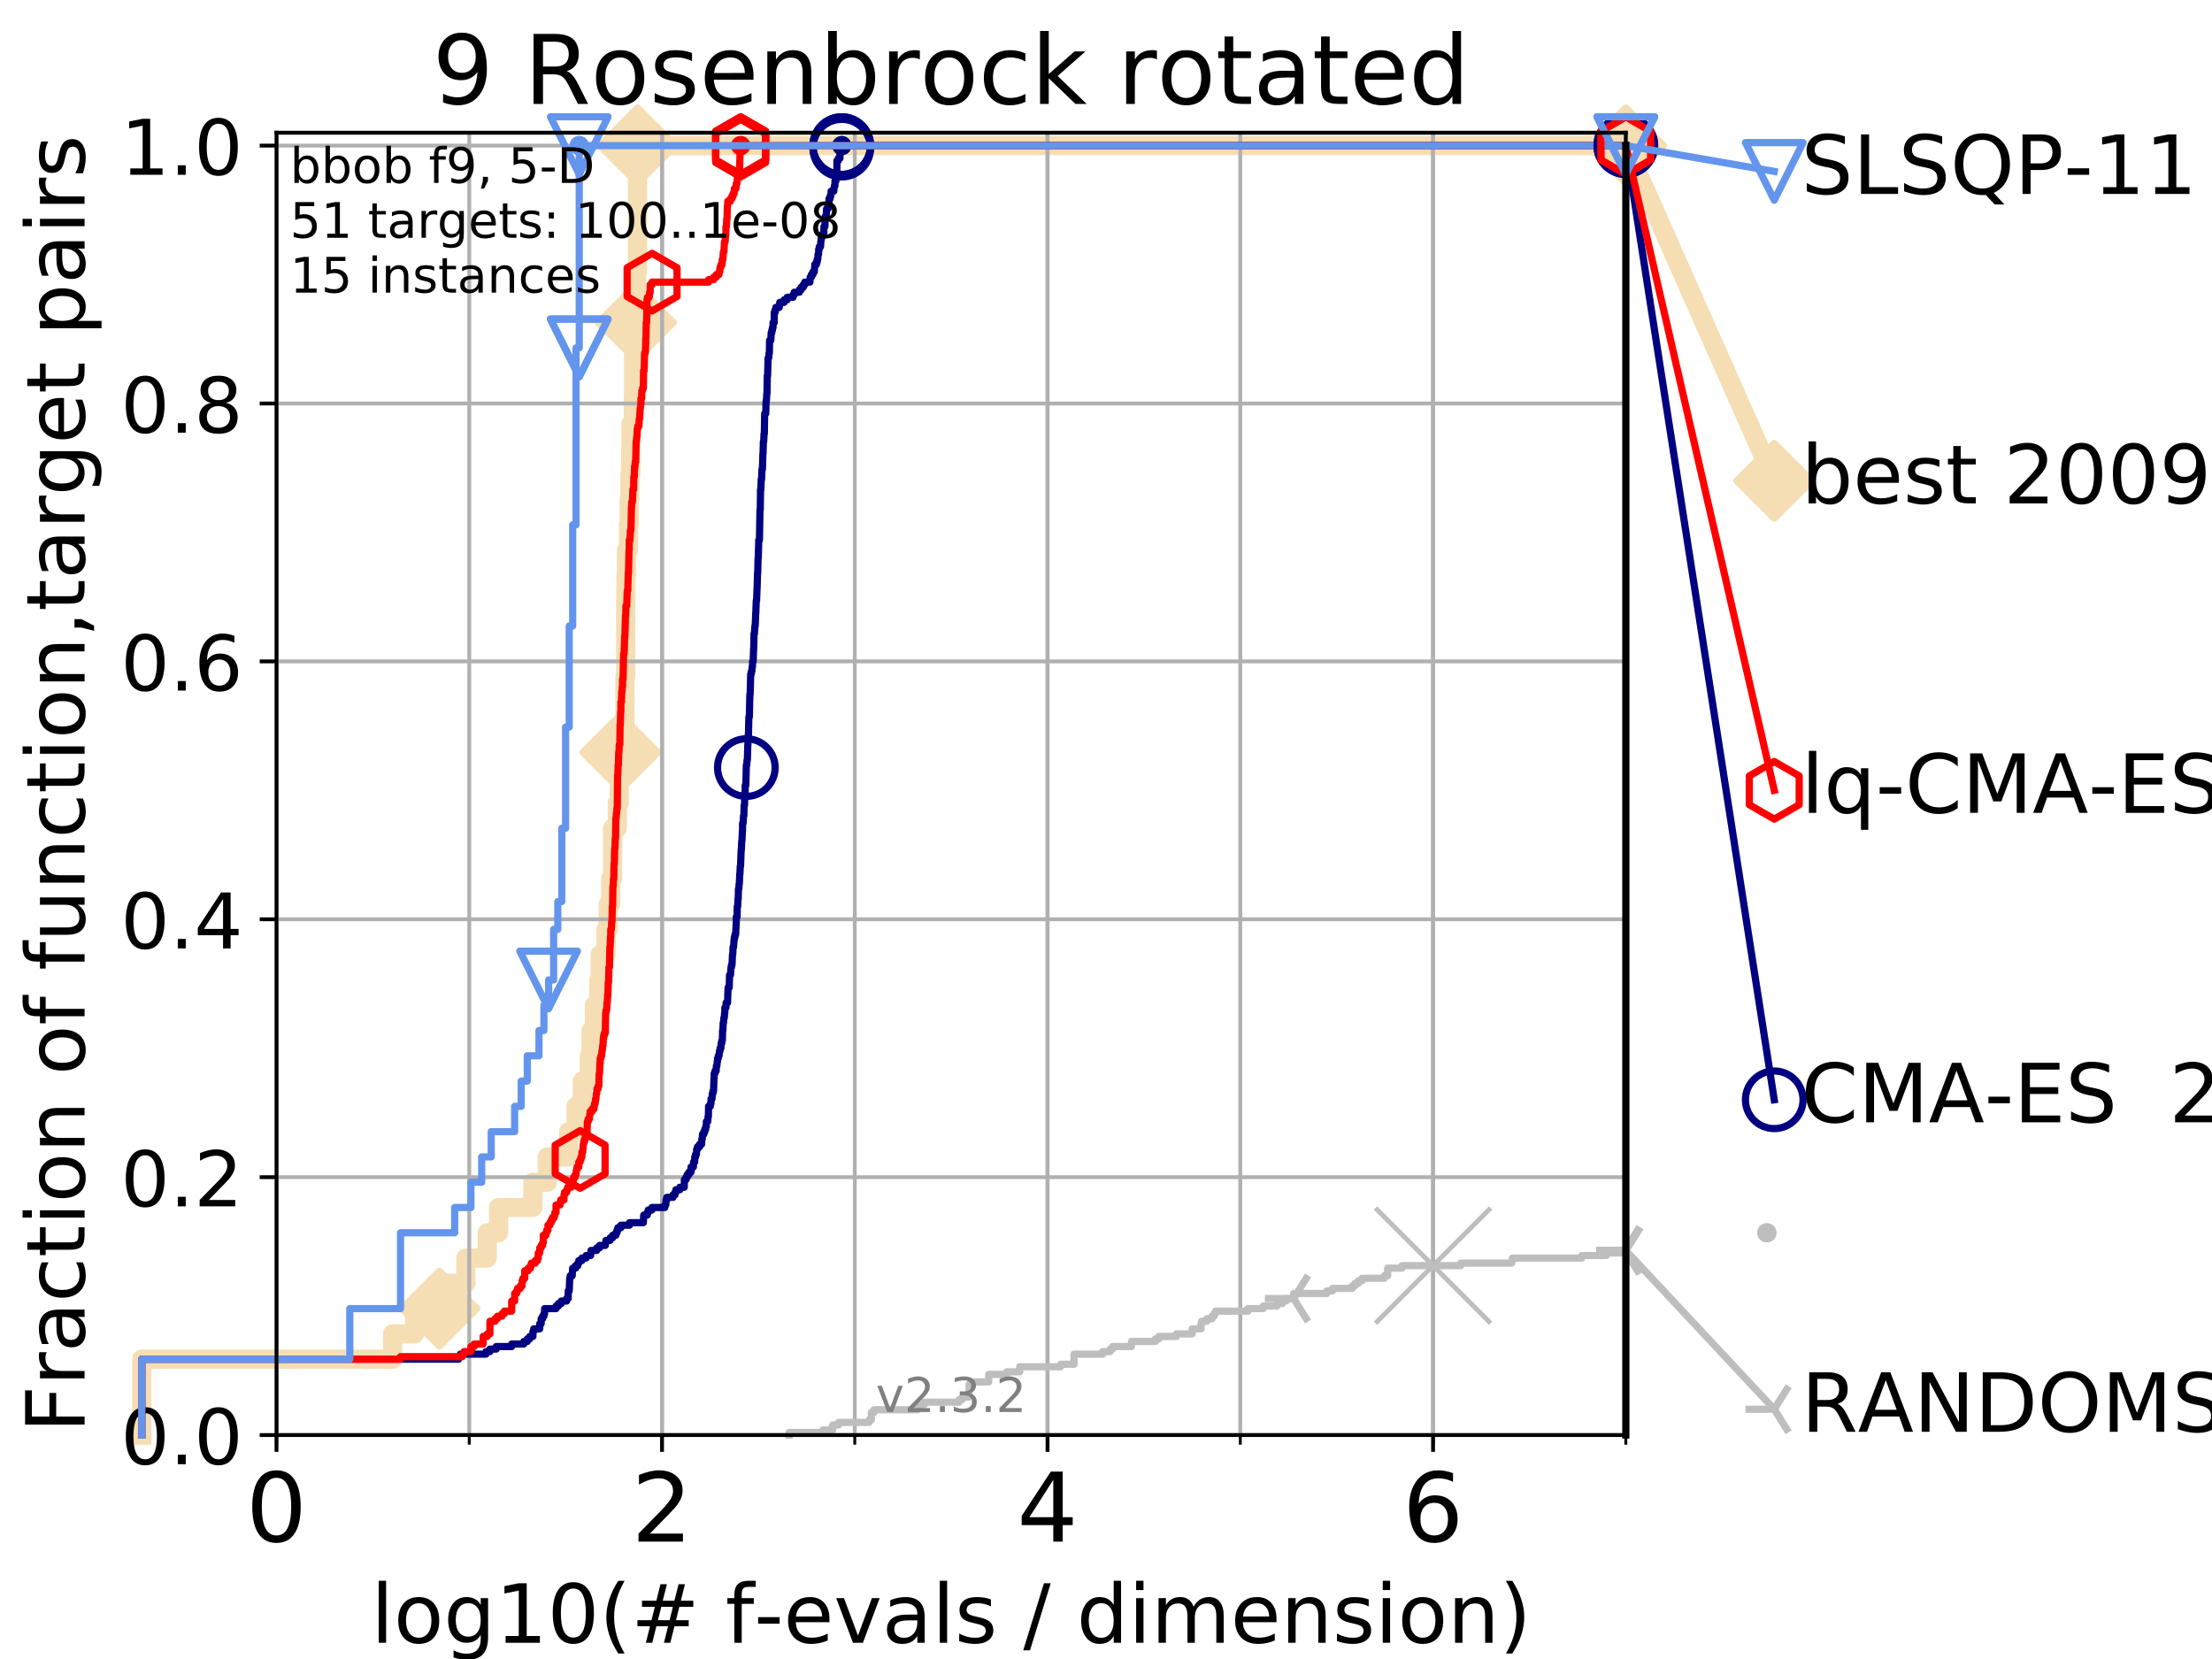 <?xml version="1.0" encoding="utf-8" standalone="no"?>
<!DOCTYPE svg PUBLIC "-//W3C//DTD SVG 1.1//EN"
  "http://www.w3.org/Graphics/SVG/1.1/DTD/svg11.dtd">
<!-- Created with matplotlib (https://matplotlib.org/) -->
<svg height="345.6pt" version="1.1" viewBox="0 0 460.8 345.6" width="460.8pt" xmlns="http://www.w3.org/2000/svg" xmlns:xlink="http://www.w3.org/1999/xlink">
 <defs>
  <style type="text/css">
*{stroke-linecap:butt;stroke-linejoin:round;}
  </style>
 </defs>
 <g id="figure_1">
  <g id="patch_1">
   <path d="M 0 345.6 
L 460.8 345.6 
L 460.8 0 
L 0 0 
z
" style="fill:#ffffff;"/>
  </g>
  <g id="axes_1">
   <g id="patch_2">
    <path d="M 57.6 298.944 
L 338.688 298.944 
L 338.688 27.648 
L 57.6 27.648 
z
" style="fill:#ffffff;"/>
   </g>
   <g id="line2d_1">
    <path d="M 29.533 298.944 
L 29.533 283.143 
L 81.776 283.143 
L 81.776 277.877 
L 86.351 277.877 
L 86.351 272.61 
L 91.535 272.61 
L 91.535 267.343 
L 97.044 267.343 
L 97.044 262.076 
L 101.507 262.076 
L 101.507 256.809 
L 103.871 256.809 
L 103.871 251.542 
L 111.023 251.542 
L 111.023 246.275 
L 114.012 246.275 
L 114.012 241.009 
L 118.471 241.009 
L 118.471 235.742 
L 119.997 235.742 
L 119.997 230.475 
L 121.31 230.475 
L 121.31 225.208 
L 122.782 225.208 
L 122.782 219.941 
L 123.111 219.941 
L 123.111 214.674 
L 123.83 214.674 
L 123.83 209.407 
L 124.744 209.407 
L 124.744 204.141 
L 125.038 204.141 
L 125.038 198.874 
L 126.236 198.874 
L 126.236 193.607 
L 126.707 193.607 
L 126.707 188.34 
L 127.229 188.34 
L 127.229 183.073 
L 127.611 183.073 
L 127.611 172.539 
L 128.591 172.539 
L 128.591 167.272 
L 129.002 167.272 
L 129.002 162.006 
L 129.233 162.006 
L 129.233 156.739 
L 130.182 156.739 
L 130.182 140.938 
L 130.345 140.938 
L 130.345 125.138 
L 130.398 125.138 
L 130.398 119.871 
L 130.505 119.871 
L 130.505 114.604 
L 130.927 114.604 
L 130.927 109.337 
L 131.082 109.337 
L 131.082 104.07 
L 131.185 104.07 
L 131.185 98.803 
L 131.389 98.803 
L 131.389 93.536 
L 131.44 93.536 
L 131.44 88.27 
L 131.938 88.27 
L 131.938 83.003 
L 131.987 83.003 
L 131.987 72.469 
L 132.182 72.469 
L 132.182 67.202 
L 132.47 67.202 
L 132.47 61.935 
L 132.613 61.935 
L 132.613 56.668 
L 132.801 56.668 
L 132.801 30.334 
L 338.688 30.334 
" style="fill:none;stroke:#f5deb3;stroke-linecap:square;stroke-width:4;"/>
   </g>
   <g id="line2d_2">
    <defs>
     <path d="M -0 7.778 
L 7.778 0 
L 0 -7.778 
L -7.778 -0 
z
" id="m7543fb230e" style="stroke:#f5deb3;stroke-linejoin:miter;stroke-width:1.5;"/>
    </defs>
    <g>
     <use style="fill:#f5deb3;stroke:#f5deb3;stroke-linejoin:miter;stroke-width:1.5;" x="91.535" xlink:href="#m7543fb230e" y="272.61"/>
     <use style="fill:#f5deb3;stroke:#f5deb3;stroke-linejoin:miter;stroke-width:1.5;" x="129.233" xlink:href="#m7543fb230e" y="156.739"/>
     <use style="fill:#f5deb3;stroke:#f5deb3;stroke-linejoin:miter;stroke-width:1.5;" x="132.47" xlink:href="#m7543fb230e" y="67.202"/>
     <use style="fill:#f5deb3;stroke:#f5deb3;stroke-linejoin:miter;stroke-width:1.5;" x="132.801" xlink:href="#m7543fb230e" y="30.334"/>
     <use style="fill:#f5deb3;stroke:#f5deb3;stroke-linejoin:miter;stroke-width:1.5;" x="132.801" xlink:href="#m7543fb230e" y="30.334"/>
     <use style="fill:#f5deb3;stroke:#f5deb3;stroke-linejoin:miter;stroke-width:1.5;" x="338.688" xlink:href="#m7543fb230e" y="30.334"/>
    </g>
   </g>
   <g id="line2d_3">
    <path style="fill:none;stroke:#f5deb3;stroke-linecap:square;stroke-width:4;"/>
    <g/>
   </g>
   <g id="line2d_4">
    <path d="M 338.688 30.334 
L 369.608 100.173 
" style="fill:none;stroke:#f5deb3;stroke-linecap:square;stroke-width:4;"/>
    <g>
     <use style="fill:#f5deb3;stroke:#f5deb3;stroke-linejoin:miter;stroke-width:1.5;" x="338.688" xlink:href="#m7543fb230e" y="30.334"/>
     <use style="fill:#f5deb3;stroke:#f5deb3;stroke-linejoin:miter;stroke-width:1.5;" x="369.608" xlink:href="#m7543fb230e" y="100.173"/>
    </g>
   </g>
   <g id="matplotlib.axis_1">
    <g id="xtick_1">
     <g id="line2d_5">
      <path clip-path="url(#pd43222831d)" d="M 57.6 298.944 
L 57.6 27.648 
" style="fill:none;stroke:#b0b0b0;stroke-linecap:square;stroke-width:0.8;"/>
     </g>
     <g id="line2d_6">
      <defs>
       <path d="M 0 0 
L 0 3.5 
" id="m79646171e4" style="stroke:#000000;stroke-width:0.8;"/>
      </defs>
      <g>
       <use style="stroke:#000000;stroke-width:0.8;" x="57.6" xlink:href="#m79646171e4" y="298.944"/>
      </g>
     </g>
     <g id="text_1">
      <!-- 0 -->
      <defs>
       <path d="M 31.781 66.406 
Q 24.172 66.406 20.328 58.906 
Q 16.5 51.422 16.5 36.375 
Q 16.5 21.391 20.328 13.891 
Q 24.172 6.391 31.781 6.391 
Q 39.453 6.391 43.281 13.891 
Q 47.125 21.391 47.125 36.375 
Q 47.125 51.422 43.281 58.906 
Q 39.453 66.406 31.781 66.406 
z
M 31.781 74.219 
Q 44.047 74.219 50.516 64.516 
Q 56.984 54.828 56.984 36.375 
Q 56.984 17.969 50.516 8.266 
Q 44.047 -1.422 31.781 -1.422 
Q 19.531 -1.422 13.062 8.266 
Q 6.594 17.969 6.594 36.375 
Q 6.594 54.828 13.062 64.516 
Q 19.531 74.219 31.781 74.219 
z
" id="DejaVuSans-48"/>
      </defs>
      <g transform="translate(51.237 321.141)scale(0.2 -0.2)">
       <use xlink:href="#DejaVuSans-48"/>
      </g>
     </g>
    </g>
    <g id="xtick_2">
     <g id="line2d_7">
      <path clip-path="url(#pd43222831d)" d="M 137.911 298.944 
L 137.911 27.648 
" style="fill:none;stroke:#b0b0b0;stroke-linecap:square;stroke-width:0.8;"/>
     </g>
     <g id="line2d_8">
      <g>
       <use style="stroke:#000000;stroke-width:0.8;" x="137.911" xlink:href="#m79646171e4" y="298.944"/>
      </g>
     </g>
     <g id="text_2">
      <!-- 2 -->
      <defs>
       <path d="M 19.188 8.297 
L 53.609 8.297 
L 53.609 0 
L 7.328 0 
L 7.328 8.297 
Q 12.938 14.109 22.625 23.891 
Q 32.328 33.688 34.812 36.531 
Q 39.547 41.844 41.422 45.531 
Q 43.312 49.219 43.312 52.781 
Q 43.312 58.594 39.234 62.25 
Q 35.156 65.922 28.609 65.922 
Q 23.969 65.922 18.812 64.312 
Q 13.672 62.703 7.812 59.422 
L 7.812 69.391 
Q 13.766 71.781 18.938 73 
Q 24.125 74.219 28.422 74.219 
Q 39.75 74.219 46.484 68.547 
Q 53.219 62.891 53.219 53.422 
Q 53.219 48.922 51.531 44.891 
Q 49.859 40.875 45.406 35.406 
Q 44.188 33.984 37.641 27.219 
Q 31.109 20.453 19.188 8.297 
z
" id="DejaVuSans-50"/>
      </defs>
      <g transform="translate(131.548 321.141)scale(0.2 -0.2)">
       <use xlink:href="#DejaVuSans-50"/>
      </g>
     </g>
    </g>
    <g id="xtick_3">
     <g id="line2d_9">
      <path clip-path="url(#pd43222831d)" d="M 218.222 298.944 
L 218.222 27.648 
" style="fill:none;stroke:#b0b0b0;stroke-linecap:square;stroke-width:0.8;"/>
     </g>
     <g id="line2d_10">
      <g>
       <use style="stroke:#000000;stroke-width:0.8;" x="218.222" xlink:href="#m79646171e4" y="298.944"/>
      </g>
     </g>
     <g id="text_3">
      <!-- 4 -->
      <defs>
       <path d="M 37.797 64.312 
L 12.891 25.391 
L 37.797 25.391 
z
M 35.203 72.906 
L 47.609 72.906 
L 47.609 25.391 
L 58.016 25.391 
L 58.016 17.188 
L 47.609 17.188 
L 47.609 0 
L 37.797 0 
L 37.797 17.188 
L 4.891 17.188 
L 4.891 26.703 
z
" id="DejaVuSans-52"/>
      </defs>
      <g transform="translate(211.859 321.141)scale(0.2 -0.2)">
       <use xlink:href="#DejaVuSans-52"/>
      </g>
     </g>
    </g>
    <g id="xtick_4">
     <g id="line2d_11">
      <path clip-path="url(#pd43222831d)" d="M 298.533 298.944 
L 298.533 27.648 
" style="fill:none;stroke:#b0b0b0;stroke-linecap:square;stroke-width:0.8;"/>
     </g>
     <g id="line2d_12">
      <g>
       <use style="stroke:#000000;stroke-width:0.8;" x="298.533" xlink:href="#m79646171e4" y="298.944"/>
      </g>
     </g>
     <g id="text_4">
      <!-- 6 -->
      <defs>
       <path d="M 33.016 40.375 
Q 26.375 40.375 22.484 35.828 
Q 18.609 31.297 18.609 23.391 
Q 18.609 15.531 22.484 10.953 
Q 26.375 6.391 33.016 6.391 
Q 39.656 6.391 43.531 10.953 
Q 47.406 15.531 47.406 23.391 
Q 47.406 31.297 43.531 35.828 
Q 39.656 40.375 33.016 40.375 
z
M 52.594 71.297 
L 52.594 62.312 
Q 48.875 64.062 45.094 64.984 
Q 41.312 65.922 37.594 65.922 
Q 27.828 65.922 22.672 59.328 
Q 17.531 52.734 16.797 39.406 
Q 19.672 43.656 24.016 45.922 
Q 28.375 48.188 33.594 48.188 
Q 44.578 48.188 50.953 41.516 
Q 57.328 34.859 57.328 23.391 
Q 57.328 12.156 50.688 5.359 
Q 44.047 -1.422 33.016 -1.422 
Q 20.359 -1.422 13.672 8.266 
Q 6.984 17.969 6.984 36.375 
Q 6.984 53.656 15.188 63.938 
Q 23.391 74.219 37.203 74.219 
Q 40.922 74.219 44.703 73.484 
Q 48.484 72.75 52.594 71.297 
z
" id="DejaVuSans-54"/>
      </defs>
      <g transform="translate(292.17 321.141)scale(0.2 -0.2)">
       <use xlink:href="#DejaVuSans-54"/>
      </g>
     </g>
    </g>
    <g id="xtick_5">
     <g id="line2d_13">
      <path clip-path="url(#pd43222831d)" d="M 57.6 298.944 
L 57.6 27.648 
" style="fill:none;stroke:#b0b0b0;stroke-linecap:square;stroke-width:0.8;"/>
     </g>
     <g id="line2d_14">
      <defs>
       <path d="M 0 0 
L 0 2 
" id="m28b18a6724" style="stroke:#000000;stroke-width:0.6;"/>
      </defs>
      <g>
       <use style="stroke:#000000;stroke-width:0.6;" x="57.6" xlink:href="#m28b18a6724" y="298.944"/>
      </g>
     </g>
    </g>
    <g id="xtick_6">
     <g id="line2d_15">
      <path clip-path="url(#pd43222831d)" d="M 97.755 298.944 
L 97.755 27.648 
" style="fill:none;stroke:#b0b0b0;stroke-linecap:square;stroke-width:0.8;"/>
     </g>
     <g id="line2d_16">
      <g>
       <use style="stroke:#000000;stroke-width:0.6;" x="97.755" xlink:href="#m28b18a6724" y="298.944"/>
      </g>
     </g>
    </g>
    <g id="xtick_7">
     <g id="line2d_17">
      <path clip-path="url(#pd43222831d)" d="M 137.911 298.944 
L 137.911 27.648 
" style="fill:none;stroke:#b0b0b0;stroke-linecap:square;stroke-width:0.8;"/>
     </g>
     <g id="line2d_18">
      <g>
       <use style="stroke:#000000;stroke-width:0.6;" x="137.911" xlink:href="#m28b18a6724" y="298.944"/>
      </g>
     </g>
    </g>
    <g id="xtick_8">
     <g id="line2d_19">
      <path clip-path="url(#pd43222831d)" d="M 178.066 298.944 
L 178.066 27.648 
" style="fill:none;stroke:#b0b0b0;stroke-linecap:square;stroke-width:0.8;"/>
     </g>
     <g id="line2d_20">
      <g>
       <use style="stroke:#000000;stroke-width:0.6;" x="178.066" xlink:href="#m28b18a6724" y="298.944"/>
      </g>
     </g>
    </g>
    <g id="xtick_9">
     <g id="line2d_21">
      <path clip-path="url(#pd43222831d)" d="M 218.222 298.944 
L 218.222 27.648 
" style="fill:none;stroke:#b0b0b0;stroke-linecap:square;stroke-width:0.8;"/>
     </g>
     <g id="line2d_22">
      <g>
       <use style="stroke:#000000;stroke-width:0.6;" x="218.222" xlink:href="#m28b18a6724" y="298.944"/>
      </g>
     </g>
    </g>
    <g id="xtick_10">
     <g id="line2d_23">
      <path clip-path="url(#pd43222831d)" d="M 258.377 298.944 
L 258.377 27.648 
" style="fill:none;stroke:#b0b0b0;stroke-linecap:square;stroke-width:0.8;"/>
     </g>
     <g id="line2d_24">
      <g>
       <use style="stroke:#000000;stroke-width:0.6;" x="258.377" xlink:href="#m28b18a6724" y="298.944"/>
      </g>
     </g>
    </g>
    <g id="xtick_11">
     <g id="line2d_25">
      <path clip-path="url(#pd43222831d)" d="M 298.533 298.944 
L 298.533 27.648 
" style="fill:none;stroke:#b0b0b0;stroke-linecap:square;stroke-width:0.8;"/>
     </g>
     <g id="line2d_26">
      <g>
       <use style="stroke:#000000;stroke-width:0.6;" x="298.533" xlink:href="#m28b18a6724" y="298.944"/>
      </g>
     </g>
    </g>
    <g id="xtick_12">
     <g id="line2d_27">
      <path clip-path="url(#pd43222831d)" d="M 338.688 298.944 
L 338.688 27.648 
" style="fill:none;stroke:#b0b0b0;stroke-linecap:square;stroke-width:0.8;"/>
     </g>
     <g id="line2d_28">
      <g>
       <use style="stroke:#000000;stroke-width:0.6;" x="338.688" xlink:href="#m28b18a6724" y="298.944"/>
      </g>
     </g>
    </g>
    <g id="text_5">
     <!-- log10(# f-evals / dimension) -->
     <defs>
      <path d="M 9.422 75.984 
L 18.406 75.984 
L 18.406 0 
L 9.422 0 
z
" id="DejaVuSans-108"/>
      <path d="M 30.609 48.391 
Q 23.391 48.391 19.188 42.75 
Q 14.984 37.109 14.984 27.297 
Q 14.984 17.484 19.156 11.844 
Q 23.344 6.203 30.609 6.203 
Q 37.797 6.203 41.984 11.859 
Q 46.188 17.531 46.188 27.297 
Q 46.188 37.016 41.984 42.703 
Q 37.797 48.391 30.609 48.391 
z
M 30.609 56 
Q 42.328 56 49.016 48.375 
Q 55.719 40.766 55.719 27.297 
Q 55.719 13.875 49.016 6.219 
Q 42.328 -1.422 30.609 -1.422 
Q 18.844 -1.422 12.172 6.219 
Q 5.516 13.875 5.516 27.297 
Q 5.516 40.766 12.172 48.375 
Q 18.844 56 30.609 56 
z
" id="DejaVuSans-111"/>
      <path d="M 45.406 27.984 
Q 45.406 37.75 41.375 43.109 
Q 37.359 48.484 30.078 48.484 
Q 22.859 48.484 18.828 43.109 
Q 14.797 37.75 14.797 27.984 
Q 14.797 18.266 18.828 12.891 
Q 22.859 7.516 30.078 7.516 
Q 37.359 7.516 41.375 12.891 
Q 45.406 18.266 45.406 27.984 
z
M 54.391 6.781 
Q 54.391 -7.172 48.188 -13.984 
Q 42 -20.797 29.203 -20.797 
Q 24.469 -20.797 20.266 -20.094 
Q 16.062 -19.391 12.109 -17.922 
L 12.109 -9.188 
Q 16.062 -11.328 19.922 -12.344 
Q 23.781 -13.375 27.781 -13.375 
Q 36.625 -13.375 41.016 -8.766 
Q 45.406 -4.156 45.406 5.172 
L 45.406 9.625 
Q 42.625 4.781 38.281 2.391 
Q 33.938 0 27.875 0 
Q 17.828 0 11.672 7.656 
Q 5.516 15.328 5.516 27.984 
Q 5.516 40.672 11.672 48.328 
Q 17.828 56 27.875 56 
Q 33.938 56 38.281 53.609 
Q 42.625 51.219 45.406 46.391 
L 45.406 54.688 
L 54.391 54.688 
z
" id="DejaVuSans-103"/>
      <path d="M 12.406 8.297 
L 28.516 8.297 
L 28.516 63.922 
L 10.984 60.406 
L 10.984 69.391 
L 28.422 72.906 
L 38.281 72.906 
L 38.281 8.297 
L 54.391 8.297 
L 54.391 0 
L 12.406 0 
z
" id="DejaVuSans-49"/>
      <path d="M 31 75.875 
Q 24.469 64.656 21.281 53.656 
Q 18.109 42.672 18.109 31.391 
Q 18.109 20.125 21.312 9.062 
Q 24.516 -2 31 -13.188 
L 23.188 -13.188 
Q 15.875 -1.703 12.234 9.375 
Q 8.594 20.453 8.594 31.391 
Q 8.594 42.281 12.203 53.312 
Q 15.828 64.359 23.188 75.875 
z
" id="DejaVuSans-40"/>
      <path d="M 51.125 44 
L 36.922 44 
L 32.812 27.688 
L 47.125 27.688 
z
M 43.797 71.781 
L 38.719 51.516 
L 52.984 51.516 
L 58.109 71.781 
L 65.922 71.781 
L 60.891 51.516 
L 76.125 51.516 
L 76.125 44 
L 58.984 44 
L 54.984 27.688 
L 70.516 27.688 
L 70.516 20.219 
L 53.078 20.219 
L 48 0 
L 40.188 0 
L 45.219 20.219 
L 30.906 20.219 
L 25.875 0 
L 18.016 0 
L 23.094 20.219 
L 7.719 20.219 
L 7.719 27.688 
L 24.906 27.688 
L 29 44 
L 13.281 44 
L 13.281 51.516 
L 30.906 51.516 
L 35.891 71.781 
z
" id="DejaVuSans-35"/>
      <path id="DejaVuSans-32"/>
      <path d="M 37.109 75.984 
L 37.109 68.5 
L 28.516 68.5 
Q 23.688 68.5 21.797 66.547 
Q 19.922 64.594 19.922 59.516 
L 19.922 54.688 
L 34.719 54.688 
L 34.719 47.703 
L 19.922 47.703 
L 19.922 0 
L 10.891 0 
L 10.891 47.703 
L 2.297 47.703 
L 2.297 54.688 
L 10.891 54.688 
L 10.891 58.5 
Q 10.891 67.625 15.141 71.797 
Q 19.391 75.984 28.609 75.984 
z
" id="DejaVuSans-102"/>
      <path d="M 4.891 31.391 
L 31.203 31.391 
L 31.203 23.391 
L 4.891 23.391 
z
" id="DejaVuSans-45"/>
      <path d="M 56.203 29.594 
L 56.203 25.203 
L 14.891 25.203 
Q 15.484 15.922 20.484 11.062 
Q 25.484 6.203 34.422 6.203 
Q 39.594 6.203 44.453 7.469 
Q 49.312 8.734 54.109 11.281 
L 54.109 2.781 
Q 49.266 0.734 44.188 -0.344 
Q 39.109 -1.422 33.891 -1.422 
Q 20.797 -1.422 13.156 6.188 
Q 5.516 13.812 5.516 26.812 
Q 5.516 40.234 12.766 48.109 
Q 20.016 56 32.328 56 
Q 43.359 56 49.781 48.891 
Q 56.203 41.797 56.203 29.594 
z
M 47.219 32.234 
Q 47.125 39.594 43.094 43.984 
Q 39.062 48.391 32.422 48.391 
Q 24.906 48.391 20.391 44.141 
Q 15.875 39.891 15.188 32.172 
z
" id="DejaVuSans-101"/>
      <path d="M 2.984 54.688 
L 12.5 54.688 
L 29.594 8.797 
L 46.688 54.688 
L 56.203 54.688 
L 35.688 0 
L 23.484 0 
z
" id="DejaVuSans-118"/>
      <path d="M 34.281 27.484 
Q 23.391 27.484 19.188 25 
Q 14.984 22.516 14.984 16.5 
Q 14.984 11.719 18.141 8.906 
Q 21.297 6.109 26.703 6.109 
Q 34.188 6.109 38.703 11.406 
Q 43.219 16.703 43.219 25.484 
L 43.219 27.484 
z
M 52.203 31.203 
L 52.203 0 
L 43.219 0 
L 43.219 8.297 
Q 40.141 3.328 35.547 0.953 
Q 30.953 -1.422 24.312 -1.422 
Q 15.922 -1.422 10.953 3.297 
Q 6 8.016 6 15.922 
Q 6 25.141 12.172 29.828 
Q 18.359 34.516 30.609 34.516 
L 43.219 34.516 
L 43.219 35.406 
Q 43.219 41.609 39.141 45 
Q 35.062 48.391 27.688 48.391 
Q 23 48.391 18.547 47.266 
Q 14.109 46.141 10.016 43.891 
L 10.016 52.203 
Q 14.938 54.109 19.578 55.047 
Q 24.219 56 28.609 56 
Q 40.484 56 46.344 49.844 
Q 52.203 43.703 52.203 31.203 
z
" id="DejaVuSans-97"/>
      <path d="M 44.281 53.078 
L 44.281 44.578 
Q 40.484 46.531 36.375 47.5 
Q 32.281 48.484 27.875 48.484 
Q 21.188 48.484 17.844 46.438 
Q 14.5 44.391 14.5 40.281 
Q 14.5 37.156 16.891 35.375 
Q 19.281 33.594 26.516 31.984 
L 29.594 31.297 
Q 39.156 29.25 43.188 25.516 
Q 47.219 21.781 47.219 15.094 
Q 47.219 7.469 41.188 3.016 
Q 35.156 -1.422 24.609 -1.422 
Q 20.219 -1.422 15.453 -0.562 
Q 10.688 0.297 5.422 2 
L 5.422 11.281 
Q 10.406 8.688 15.234 7.391 
Q 20.062 6.109 24.812 6.109 
Q 31.156 6.109 34.562 8.281 
Q 37.984 10.453 37.984 14.406 
Q 37.984 18.062 35.516 20.016 
Q 33.062 21.969 24.703 23.781 
L 21.578 24.516 
Q 13.234 26.266 9.516 29.906 
Q 5.812 33.547 5.812 39.891 
Q 5.812 47.609 11.281 51.797 
Q 16.75 56 26.812 56 
Q 31.781 56 36.172 55.266 
Q 40.578 54.547 44.281 53.078 
z
" id="DejaVuSans-115"/>
      <path d="M 25.391 72.906 
L 33.688 72.906 
L 8.297 -9.281 
L 0 -9.281 
z
" id="DejaVuSans-47"/>
      <path d="M 45.406 46.391 
L 45.406 75.984 
L 54.391 75.984 
L 54.391 0 
L 45.406 0 
L 45.406 8.203 
Q 42.578 3.328 38.25 0.953 
Q 33.938 -1.422 27.875 -1.422 
Q 17.969 -1.422 11.734 6.484 
Q 5.516 14.406 5.516 27.297 
Q 5.516 40.188 11.734 48.094 
Q 17.969 56 27.875 56 
Q 33.938 56 38.25 53.625 
Q 42.578 51.266 45.406 46.391 
z
M 14.797 27.297 
Q 14.797 17.391 18.875 11.75 
Q 22.953 6.109 30.078 6.109 
Q 37.203 6.109 41.297 11.75 
Q 45.406 17.391 45.406 27.297 
Q 45.406 37.203 41.297 42.844 
Q 37.203 48.484 30.078 48.484 
Q 22.953 48.484 18.875 42.844 
Q 14.797 37.203 14.797 27.297 
z
" id="DejaVuSans-100"/>
      <path d="M 9.422 54.688 
L 18.406 54.688 
L 18.406 0 
L 9.422 0 
z
M 9.422 75.984 
L 18.406 75.984 
L 18.406 64.594 
L 9.422 64.594 
z
" id="DejaVuSans-105"/>
      <path d="M 52 44.188 
Q 55.375 50.25 60.062 53.125 
Q 64.75 56 71.094 56 
Q 79.641 56 84.281 50.016 
Q 88.922 44.047 88.922 33.016 
L 88.922 0 
L 79.891 0 
L 79.891 32.719 
Q 79.891 40.578 77.094 44.375 
Q 74.312 48.188 68.609 48.188 
Q 61.625 48.188 57.562 43.547 
Q 53.516 38.922 53.516 30.906 
L 53.516 0 
L 44.484 0 
L 44.484 32.719 
Q 44.484 40.625 41.703 44.406 
Q 38.922 48.188 33.109 48.188 
Q 26.219 48.188 22.156 43.531 
Q 18.109 38.875 18.109 30.906 
L 18.109 0 
L 9.078 0 
L 9.078 54.688 
L 18.109 54.688 
L 18.109 46.188 
Q 21.188 51.219 25.484 53.609 
Q 29.781 56 35.688 56 
Q 41.656 56 45.828 52.969 
Q 50 49.953 52 44.188 
z
" id="DejaVuSans-109"/>
      <path d="M 54.891 33.016 
L 54.891 0 
L 45.906 0 
L 45.906 32.719 
Q 45.906 40.484 42.875 44.328 
Q 39.844 48.188 33.797 48.188 
Q 26.516 48.188 22.312 43.547 
Q 18.109 38.922 18.109 30.906 
L 18.109 0 
L 9.078 0 
L 9.078 54.688 
L 18.109 54.688 
L 18.109 46.188 
Q 21.344 51.125 25.703 53.562 
Q 30.078 56 35.797 56 
Q 45.219 56 50.047 50.172 
Q 54.891 44.344 54.891 33.016 
z
" id="DejaVuSans-110"/>
      <path d="M 8.016 75.875 
L 15.828 75.875 
Q 23.141 64.359 26.781 53.312 
Q 30.422 42.281 30.422 31.391 
Q 30.422 20.453 26.781 9.375 
Q 23.141 -1.703 15.828 -13.188 
L 8.016 -13.188 
Q 14.5 -2 17.703 9.062 
Q 20.906 20.125 20.906 31.391 
Q 20.906 42.672 17.703 53.656 
Q 14.5 64.656 8.016 75.875 
z
" id="DejaVuSans-41"/>
     </defs>
     <g transform="translate(77.303 342.218)scale(0.17 -0.17)">
      <use xlink:href="#DejaVuSans-108"/>
      <use x="27.783" xlink:href="#DejaVuSans-111"/>
      <use x="88.965" xlink:href="#DejaVuSans-103"/>
      <use x="152.441" xlink:href="#DejaVuSans-49"/>
      <use x="216.064" xlink:href="#DejaVuSans-48"/>
      <use x="279.688" xlink:href="#DejaVuSans-40"/>
      <use x="318.701" xlink:href="#DejaVuSans-35"/>
      <use x="402.49" xlink:href="#DejaVuSans-32"/>
      <use x="434.277" xlink:href="#DejaVuSans-102"/>
      <use x="469.404" xlink:href="#DejaVuSans-45"/>
      <use x="505.488" xlink:href="#DejaVuSans-101"/>
      <use x="567.012" xlink:href="#DejaVuSans-118"/>
      <use x="626.191" xlink:href="#DejaVuSans-97"/>
      <use x="687.471" xlink:href="#DejaVuSans-108"/>
      <use x="715.254" xlink:href="#DejaVuSans-115"/>
      <use x="767.354" xlink:href="#DejaVuSans-32"/>
      <use x="799.141" xlink:href="#DejaVuSans-47"/>
      <use x="832.832" xlink:href="#DejaVuSans-32"/>
      <use x="864.619" xlink:href="#DejaVuSans-100"/>
      <use x="928.096" xlink:href="#DejaVuSans-105"/>
      <use x="955.879" xlink:href="#DejaVuSans-109"/>
      <use x="1053.291" xlink:href="#DejaVuSans-101"/>
      <use x="1114.814" xlink:href="#DejaVuSans-110"/>
      <use x="1178.193" xlink:href="#DejaVuSans-115"/>
      <use x="1230.293" xlink:href="#DejaVuSans-105"/>
      <use x="1258.076" xlink:href="#DejaVuSans-111"/>
      <use x="1319.258" xlink:href="#DejaVuSans-110"/>
      <use x="1382.637" xlink:href="#DejaVuSans-41"/>
     </g>
    </g>
   </g>
   <g id="matplotlib.axis_2">
    <g id="ytick_1">
     <g id="line2d_29">
      <path clip-path="url(#pd43222831d)" d="M 57.6 298.944 
L 338.688 298.944 
" style="fill:none;stroke:#b0b0b0;stroke-linecap:square;stroke-width:0.8;"/>
     </g>
     <g id="line2d_30">
      <defs>
       <path d="M 0 0 
L -3.5 0 
" id="m984b33e30c" style="stroke:#000000;stroke-width:0.8;"/>
      </defs>
      <g>
       <use style="stroke:#000000;stroke-width:0.8;" x="57.6" xlink:href="#m984b33e30c" y="298.944"/>
      </g>
     </g>
     <g id="text_6">
      <!-- 0.0 -->
      <defs>
       <path d="M 10.688 12.406 
L 21 12.406 
L 21 0 
L 10.688 0 
z
" id="DejaVuSans-46"/>
      </defs>
      <g transform="translate(25.155 305.023)scale(0.16 -0.16)">
       <use xlink:href="#DejaVuSans-48"/>
       <use x="63.623" xlink:href="#DejaVuSans-46"/>
       <use x="95.41" xlink:href="#DejaVuSans-48"/>
      </g>
     </g>
    </g>
    <g id="ytick_2">
     <g id="line2d_31">
      <path clip-path="url(#pd43222831d)" d="M 57.6 245.222 
L 338.688 245.222 
" style="fill:none;stroke:#b0b0b0;stroke-linecap:square;stroke-width:0.8;"/>
     </g>
     <g id="line2d_32">
      <g>
       <use style="stroke:#000000;stroke-width:0.8;" x="57.6" xlink:href="#m984b33e30c" y="245.222"/>
      </g>
     </g>
     <g id="text_7">
      <!-- 0.2 -->
      <g transform="translate(25.155 251.301)scale(0.16 -0.16)">
       <use xlink:href="#DejaVuSans-48"/>
       <use x="63.623" xlink:href="#DejaVuSans-46"/>
       <use x="95.41" xlink:href="#DejaVuSans-50"/>
      </g>
     </g>
    </g>
    <g id="ytick_3">
     <g id="line2d_33">
      <path clip-path="url(#pd43222831d)" d="M 57.6 191.5 
L 338.688 191.5 
" style="fill:none;stroke:#b0b0b0;stroke-linecap:square;stroke-width:0.8;"/>
     </g>
     <g id="line2d_34">
      <g>
       <use style="stroke:#000000;stroke-width:0.8;" x="57.6" xlink:href="#m984b33e30c" y="191.5"/>
      </g>
     </g>
     <g id="text_8">
      <!-- 0.4 -->
      <g transform="translate(25.155 197.579)scale(0.16 -0.16)">
       <use xlink:href="#DejaVuSans-48"/>
       <use x="63.623" xlink:href="#DejaVuSans-46"/>
       <use x="95.41" xlink:href="#DejaVuSans-52"/>
      </g>
     </g>
    </g>
    <g id="ytick_4">
     <g id="line2d_35">
      <path clip-path="url(#pd43222831d)" d="M 57.6 137.778 
L 338.688 137.778 
" style="fill:none;stroke:#b0b0b0;stroke-linecap:square;stroke-width:0.8;"/>
     </g>
     <g id="line2d_36">
      <g>
       <use style="stroke:#000000;stroke-width:0.8;" x="57.6" xlink:href="#m984b33e30c" y="137.778"/>
      </g>
     </g>
     <g id="text_9">
      <!-- 0.6 -->
      <g transform="translate(25.155 143.857)scale(0.16 -0.16)">
       <use xlink:href="#DejaVuSans-48"/>
       <use x="63.623" xlink:href="#DejaVuSans-46"/>
       <use x="95.41" xlink:href="#DejaVuSans-54"/>
      </g>
     </g>
    </g>
    <g id="ytick_5">
     <g id="line2d_37">
      <path clip-path="url(#pd43222831d)" d="M 57.6 84.056 
L 338.688 84.056 
" style="fill:none;stroke:#b0b0b0;stroke-linecap:square;stroke-width:0.8;"/>
     </g>
     <g id="line2d_38">
      <g>
       <use style="stroke:#000000;stroke-width:0.8;" x="57.6" xlink:href="#m984b33e30c" y="84.056"/>
      </g>
     </g>
     <g id="text_10">
      <!-- 0.8 -->
      <defs>
       <path d="M 31.781 34.625 
Q 24.75 34.625 20.719 30.859 
Q 16.703 27.094 16.703 20.516 
Q 16.703 13.922 20.719 10.156 
Q 24.75 6.391 31.781 6.391 
Q 38.812 6.391 42.859 10.172 
Q 46.922 13.969 46.922 20.516 
Q 46.922 27.094 42.891 30.859 
Q 38.875 34.625 31.781 34.625 
z
M 21.922 38.812 
Q 15.578 40.375 12.031 44.719 
Q 8.5 49.078 8.5 55.328 
Q 8.5 64.062 14.719 69.141 
Q 20.953 74.219 31.781 74.219 
Q 42.672 74.219 48.875 69.141 
Q 55.078 64.062 55.078 55.328 
Q 55.078 49.078 51.531 44.719 
Q 48 40.375 41.703 38.812 
Q 48.828 37.156 52.797 32.312 
Q 56.781 27.484 56.781 20.516 
Q 56.781 9.906 50.312 4.234 
Q 43.844 -1.422 31.781 -1.422 
Q 19.734 -1.422 13.25 4.234 
Q 6.781 9.906 6.781 20.516 
Q 6.781 27.484 10.781 32.312 
Q 14.797 37.156 21.922 38.812 
z
M 18.312 54.391 
Q 18.312 48.734 21.844 45.562 
Q 25.391 42.391 31.781 42.391 
Q 38.141 42.391 41.719 45.562 
Q 45.312 48.734 45.312 54.391 
Q 45.312 60.062 41.719 63.234 
Q 38.141 66.406 31.781 66.406 
Q 25.391 66.406 21.844 63.234 
Q 18.312 60.062 18.312 54.391 
z
" id="DejaVuSans-56"/>
      </defs>
      <g transform="translate(25.155 90.135)scale(0.16 -0.16)">
       <use xlink:href="#DejaVuSans-48"/>
       <use x="63.623" xlink:href="#DejaVuSans-46"/>
       <use x="95.41" xlink:href="#DejaVuSans-56"/>
      </g>
     </g>
    </g>
    <g id="ytick_6">
     <g id="line2d_39">
      <path clip-path="url(#pd43222831d)" d="M 57.6 30.334 
L 338.688 30.334 
" style="fill:none;stroke:#b0b0b0;stroke-linecap:square;stroke-width:0.8;"/>
     </g>
     <g id="line2d_40">
      <g>
       <use style="stroke:#000000;stroke-width:0.8;" x="57.6" xlink:href="#m984b33e30c" y="30.334"/>
      </g>
     </g>
     <g id="text_11">
      <!-- 1.0 -->
      <g transform="translate(25.155 36.413)scale(0.16 -0.16)">
       <use xlink:href="#DejaVuSans-49"/>
       <use x="63.623" xlink:href="#DejaVuSans-46"/>
       <use x="95.41" xlink:href="#DejaVuSans-48"/>
      </g>
     </g>
    </g>
    <g id="text_12">
     <!-- Fraction of function,target pairs -->
     <defs>
      <path d="M 9.812 72.906 
L 51.703 72.906 
L 51.703 64.594 
L 19.672 64.594 
L 19.672 43.109 
L 48.578 43.109 
L 48.578 34.812 
L 19.672 34.812 
L 19.672 0 
L 9.812 0 
z
" id="DejaVuSans-70"/>
      <path d="M 41.109 46.297 
Q 39.594 47.172 37.812 47.578 
Q 36.031 48 33.891 48 
Q 26.266 48 22.188 43.047 
Q 18.109 38.094 18.109 28.812 
L 18.109 0 
L 9.078 0 
L 9.078 54.688 
L 18.109 54.688 
L 18.109 46.188 
Q 20.953 51.172 25.484 53.578 
Q 30.031 56 36.531 56 
Q 37.453 56 38.578 55.875 
Q 39.703 55.766 41.062 55.516 
z
" id="DejaVuSans-114"/>
      <path d="M 48.781 52.594 
L 48.781 44.188 
Q 44.969 46.297 41.141 47.344 
Q 37.312 48.391 33.406 48.391 
Q 24.656 48.391 19.812 42.844 
Q 14.984 37.312 14.984 27.297 
Q 14.984 17.281 19.812 11.734 
Q 24.656 6.203 33.406 6.203 
Q 37.312 6.203 41.141 7.25 
Q 44.969 8.297 48.781 10.406 
L 48.781 2.094 
Q 45.016 0.344 40.984 -0.531 
Q 36.969 -1.422 32.422 -1.422 
Q 20.062 -1.422 12.781 6.344 
Q 5.516 14.109 5.516 27.297 
Q 5.516 40.672 12.859 48.328 
Q 20.219 56 33.016 56 
Q 37.156 56 41.109 55.141 
Q 45.062 54.297 48.781 52.594 
z
" id="DejaVuSans-99"/>
      <path d="M 18.312 70.219 
L 18.312 54.688 
L 36.812 54.688 
L 36.812 47.703 
L 18.312 47.703 
L 18.312 18.016 
Q 18.312 11.328 20.141 9.422 
Q 21.969 7.516 27.594 7.516 
L 36.812 7.516 
L 36.812 0 
L 27.594 0 
Q 17.188 0 13.234 3.875 
Q 9.281 7.766 9.281 18.016 
L 9.281 47.703 
L 2.688 47.703 
L 2.688 54.688 
L 9.281 54.688 
L 9.281 70.219 
z
" id="DejaVuSans-116"/>
      <path d="M 8.5 21.578 
L 8.5 54.688 
L 17.484 54.688 
L 17.484 21.922 
Q 17.484 14.156 20.5 10.266 
Q 23.531 6.391 29.594 6.391 
Q 36.859 6.391 41.078 11.031 
Q 45.312 15.672 45.312 23.688 
L 45.312 54.688 
L 54.297 54.688 
L 54.297 0 
L 45.312 0 
L 45.312 8.406 
Q 42.047 3.422 37.719 1 
Q 33.406 -1.422 27.688 -1.422 
Q 18.266 -1.422 13.375 4.438 
Q 8.5 10.297 8.5 21.578 
z
M 31.109 56 
z
" id="DejaVuSans-117"/>
      <path d="M 11.719 12.406 
L 22.016 12.406 
L 22.016 4 
L 14.016 -11.625 
L 7.719 -11.625 
L 11.719 4 
z
" id="DejaVuSans-44"/>
      <path d="M 18.109 8.203 
L 18.109 -20.797 
L 9.078 -20.797 
L 9.078 54.688 
L 18.109 54.688 
L 18.109 46.391 
Q 20.953 51.266 25.266 53.625 
Q 29.594 56 35.594 56 
Q 45.562 56 51.781 48.094 
Q 58.016 40.188 58.016 27.297 
Q 58.016 14.406 51.781 6.484 
Q 45.562 -1.422 35.594 -1.422 
Q 29.594 -1.422 25.266 0.953 
Q 20.953 3.328 18.109 8.203 
z
M 48.688 27.297 
Q 48.688 37.203 44.609 42.844 
Q 40.531 48.484 33.406 48.484 
Q 26.266 48.484 22.188 42.844 
Q 18.109 37.203 18.109 27.297 
Q 18.109 17.391 22.188 11.75 
Q 26.266 6.109 33.406 6.109 
Q 40.531 6.109 44.609 11.75 
Q 48.688 17.391 48.688 27.297 
z
" id="DejaVuSans-112"/>
     </defs>
     <g transform="translate(17.62 298.435)rotate(-90)scale(0.17 -0.17)">
      <use xlink:href="#DejaVuSans-70"/>
      <use x="57.41" xlink:href="#DejaVuSans-114"/>
      <use x="98.523" xlink:href="#DejaVuSans-97"/>
      <use x="159.803" xlink:href="#DejaVuSans-99"/>
      <use x="214.783" xlink:href="#DejaVuSans-116"/>
      <use x="253.992" xlink:href="#DejaVuSans-105"/>
      <use x="281.775" xlink:href="#DejaVuSans-111"/>
      <use x="342.957" xlink:href="#DejaVuSans-110"/>
      <use x="406.336" xlink:href="#DejaVuSans-32"/>
      <use x="438.123" xlink:href="#DejaVuSans-111"/>
      <use x="499.305" xlink:href="#DejaVuSans-102"/>
      <use x="534.51" xlink:href="#DejaVuSans-32"/>
      <use x="566.297" xlink:href="#DejaVuSans-102"/>
      <use x="601.502" xlink:href="#DejaVuSans-117"/>
      <use x="664.881" xlink:href="#DejaVuSans-110"/>
      <use x="728.26" xlink:href="#DejaVuSans-99"/>
      <use x="783.24" xlink:href="#DejaVuSans-116"/>
      <use x="822.449" xlink:href="#DejaVuSans-105"/>
      <use x="850.232" xlink:href="#DejaVuSans-111"/>
      <use x="911.414" xlink:href="#DejaVuSans-110"/>
      <use x="974.793" xlink:href="#DejaVuSans-44"/>
      <use x="1006.58" xlink:href="#DejaVuSans-116"/>
      <use x="1045.789" xlink:href="#DejaVuSans-97"/>
      <use x="1107.068" xlink:href="#DejaVuSans-114"/>
      <use x="1148.166" xlink:href="#DejaVuSans-103"/>
      <use x="1211.643" xlink:href="#DejaVuSans-101"/>
      <use x="1273.166" xlink:href="#DejaVuSans-116"/>
      <use x="1312.375" xlink:href="#DejaVuSans-32"/>
      <use x="1344.162" xlink:href="#DejaVuSans-112"/>
      <use x="1407.639" xlink:href="#DejaVuSans-97"/>
      <use x="1468.918" xlink:href="#DejaVuSans-105"/>
      <use x="1496.701" xlink:href="#DejaVuSans-114"/>
      <use x="1537.814" xlink:href="#DejaVuSans-115"/>
     </g>
    </g>
   </g>
   <g id="line2d_41">
    <defs>
     <path d="M 0 1.5 
C 0.398 1.5 0.779 1.342 1.061 1.061 
C 1.342 0.779 1.5 0.398 1.5 0 
C 1.5 -0.398 1.342 -0.779 1.061 -1.061 
C 0.779 -1.342 0.398 -1.5 0 -1.5 
C -0.398 -1.5 -0.779 -1.342 -1.061 -1.061 
C -1.342 -0.779 -1.5 -0.398 -1.5 0 
C -1.5 0.398 -1.342 0.779 -1.061 1.061 
C -0.779 1.342 -0.398 1.5 0 1.5 
z
" id="m97420cbd16" style="stroke:#f5deb3;"/>
    </defs>
    <g>
     <use style="fill:#f5deb3;stroke:#f5deb3;" x="132.801" xlink:href="#m97420cbd16" y="30.334"/>
     <use style="fill:#f5deb3;stroke:#f5deb3;" x="132.801" xlink:href="#m97420cbd16" y="30.334"/>
    </g>
   </g>
   <g id="line2d_42">
    <defs>
     <path d="M 0 1.5 
C 0.398 1.5 0.779 1.342 1.061 1.061 
C 1.342 0.779 1.5 0.398 1.5 0 
C 1.5 -0.398 1.342 -0.779 1.061 -1.061 
C 0.779 -1.342 0.398 -1.5 0 -1.5 
C -0.398 -1.5 -0.779 -1.342 -1.061 -1.061 
C -1.342 -0.779 -1.5 -0.398 -1.5 0 
C -1.5 0.398 -1.342 0.779 -1.061 1.061 
C -0.779 1.342 -0.398 1.5 0 1.5 
z
" id="md736017205" style="stroke:#000080;"/>
    </defs>
    <g>
     <use style="fill:#000080;stroke:#000080;" x="175.351" xlink:href="#md736017205" y="30.334"/>
     <use style="fill:#000080;stroke:#000080;" x="175.351" xlink:href="#md736017205" y="30.334"/>
    </g>
   </g>
   <g id="line2d_43">
    <path d="M 29.533 298.944 
L 29.533 283.143 
L 95.526 283.143 
L 95.526 282.617 
L 95.918 282.617 
L 95.918 282.09 
L 101.223 282.09 
L 101.223 281.563 
L 102.06 281.563 
L 102.06 281.037 
L 103.372 281.037 
L 103.372 280.51 
L 106.594 280.51 
L 106.594 279.983 
L 109.132 279.983 
L 109.132 279.457 
L 109.843 279.457 
L 109.843 278.93 
L 110.359 278.93 
L 110.359 278.403 
L 111.023 278.403 
L 111.023 277.35 
L 111.186 277.35 
L 111.186 276.823 
L 112.432 276.823 
L 112.432 275.77 
L 112.73 275.77 
L 112.73 274.716 
L 113.023 274.716 
L 113.023 274.19 
L 113.311 274.19 
L 113.311 273.663 
L 113.454 273.663 
L 113.454 272.61 
L 115.835 272.61 
L 115.835 272.083 
L 116.323 272.083 
L 116.323 271.556 
L 116.914 271.556 
L 116.914 271.03 
L 118.04 271.03 
L 118.04 270.503 
L 118.364 270.503 
L 118.364 268.923 
L 118.577 268.923 
L 118.682 266.289 
L 118.787 266.289 
L 118.787 265.763 
L 119.199 265.763 
L 119.301 264.183 
L 119.899 264.183 
L 119.899 263.656 
L 120.382 263.656 
L 120.382 263.129 
L 120.572 263.129 
L 120.572 262.603 
L 121.219 262.603 
L 121.219 262.076 
L 122.105 262.076 
L 122.105 261.549 
L 123.03 261.549 
L 123.111 260.496 
L 124.293 260.496 
L 124.293 259.969 
L 124.892 259.969 
L 124.892 259.443 
L 126.1 259.443 
L 126.1 258.916 
L 126.236 258.916 
L 126.236 258.389 
L 127.1 258.389 
L 127.1 257.862 
L 127.611 257.862 
L 127.611 257.336 
L 128.291 257.336 
L 128.291 256.809 
L 128.531 256.809 
L 128.531 256.282 
L 128.709 256.282 
L 128.709 255.756 
L 129.348 255.756 
L 129.348 255.229 
L 131.134 255.229 
L 131.134 254.702 
L 134.019 254.702 
L 134.106 253.122 
L 134.829 253.122 
L 134.829 252.596 
L 135.036 252.596 
L 135.036 252.069 
L 135.8 252.069 
L 135.8 251.542 
L 138.494 251.542 
L 138.494 251.016 
L 138.695 251.016 
L 138.762 249.962 
L 138.894 249.962 
L 138.894 249.436 
L 140.196 249.436 
L 140.196 248.909 
L 140.619 248.909 
L 140.619 248.382 
L 140.797 248.382 
L 140.797 247.855 
L 141.606 247.855 
L 141.606 247.329 
L 142.54 247.329 
L 142.567 245.749 
L 142.91 245.749 
L 142.91 245.222 
L 143.17 245.222 
L 143.17 244.695 
L 143.528 244.695 
L 143.528 244.169 
L 143.952 244.169 
L 143.952 243.115 
L 144.439 243.115 
L 144.487 242.062 
L 144.724 242.062 
L 144.724 241.009 
L 144.889 241.009 
L 144.889 240.482 
L 145.075 240.482 
L 145.121 239.428 
L 145.304 239.428 
L 145.304 238.902 
L 145.733 238.902 
L 145.733 238.375 
L 146.151 238.375 
L 146.194 237.322 
L 146.281 237.322 
L 146.346 236.268 
L 146.623 236.268 
L 146.623 235.742 
L 146.833 235.742 
L 146.833 235.215 
L 147.02 235.215 
L 147.02 234.688 
L 147.144 234.688 
L 147.144 233.635 
L 147.429 233.635 
L 147.51 232.582 
L 147.57 232.582 
L 147.61 230.475 
L 147.967 230.475 
L 147.967 229.948 
L 148.103 229.948 
L 148.123 228.895 
L 148.335 228.895 
L 148.373 227.841 
L 148.507 227.841 
L 148.507 227.315 
L 148.639 227.315 
L 148.733 224.681 
L 148.771 224.681 
L 148.771 223.628 
L 148.938 223.628 
L 148.938 223.101 
L 149.196 223.101 
L 149.232 222.048 
L 149.341 222.048 
L 149.432 220.994 
L 149.486 220.994 
L 149.486 220.468 
L 149.629 220.468 
L 149.629 219.941 
L 149.788 219.941 
L 149.894 218.888 
L 149.999 218.888 
L 149.999 218.361 
L 150.172 218.361 
L 150.224 217.308 
L 150.361 217.308 
L 150.361 216.781 
L 150.48 216.781 
L 150.531 214.674 
L 150.599 214.674 
L 150.649 213.094 
L 150.716 213.094 
L 150.8 212.041 
L 150.883 212.041 
L 150.949 210.987 
L 150.999 210.987 
L 150.999 209.934 
L 151.228 209.934 
L 151.26 208.881 
L 151.566 208.881 
L 151.645 206.247 
L 151.677 206.247 
L 151.677 205.721 
L 151.913 205.721 
L 151.975 203.087 
L 152.176 203.087 
L 152.284 201.507 
L 152.375 201.507 
L 152.375 200.98 
L 152.497 200.98 
L 152.587 198.874 
L 152.647 198.874 
L 152.707 197.294 
L 152.811 197.294 
L 152.915 195.714 
L 152.988 195.714 
L 152.988 195.187 
L 153.106 195.187 
L 153.106 194.66 
L 153.251 194.66 
L 153.352 192.553 
L 153.366 192.553 
L 153.395 190.973 
L 153.552 190.973 
L 153.581 188.867 
L 153.666 188.867 
L 153.736 187.287 
L 153.778 187.287 
L 153.834 185.18 
L 153.904 185.18 
L 153.974 184.126 
L 154.015 184.126 
L 154.112 182.02 
L 154.14 182.02 
L 154.208 180.44 
L 154.277 180.44 
L 154.385 177.28 
L 154.413 177.28 
L 154.521 175.173 
L 154.561 175.173 
L 154.655 173.066 
L 154.681 173.066 
L 154.695 171.486 
L 154.801 171.486 
L 154.893 169.906 
L 154.959 169.906 
L 155.011 167.799 
L 155.09 167.799 
L 155.181 165.166 
L 155.22 165.166 
L 155.245 163.586 
L 155.374 163.586 
L 155.476 159.372 
L 155.565 159.372 
L 155.628 158.319 
L 155.691 158.319 
L 155.779 155.159 
L 155.804 155.159 
L 155.867 153.052 
L 155.916 153.052 
L 156.003 149.365 
L 156.102 149.365 
L 156.212 144.625 
L 156.273 144.625 
L 156.382 140.411 
L 156.503 140.411 
L 156.503 139.885 
L 156.622 139.885 
L 156.694 138.831 
L 156.753 138.831 
L 156.777 137.778 
L 156.895 137.778 
L 156.988 135.145 
L 157.012 135.145 
L 157.081 131.985 
L 157.163 131.985 
L 157.255 130.404 
L 157.324 130.404 
L 157.427 127.771 
L 157.449 127.771 
L 157.54 125.138 
L 157.608 125.138 
L 157.709 122.504 
L 157.72 122.504 
L 157.81 119.344 
L 157.843 119.344 
L 157.921 116.184 
L 157.965 116.184 
L 158.064 112.497 
L 158.206 112.497 
L 158.315 106.177 
L 158.38 106.177 
L 158.434 101.963 
L 158.509 101.963 
L 158.573 99.857 
L 158.647 99.857 
L 158.732 97.75 
L 158.827 97.75 
L 158.921 94.59 
L 158.953 94.59 
L 159.025 91.956 
L 159.098 91.956 
L 159.16 90.376 
L 159.222 90.376 
L 159.294 86.163 
L 159.517 86.163 
L 159.588 83.529 
L 159.648 83.529 
L 159.748 81.949 
L 159.778 81.949 
L 159.838 78.263 
L 159.907 78.263 
L 160.006 74.576 
L 160.133 74.576 
L 160.22 73.522 
L 160.278 73.522 
L 160.317 70.889 
L 160.576 70.889 
L 160.652 69.309 
L 160.784 69.309 
L 160.784 68.782 
L 160.905 68.782 
L 160.905 68.255 
L 161.036 68.255 
L 161.036 67.202 
L 161.284 67.202 
L 161.284 65.095 
L 161.466 65.095 
L 161.466 64.569 
L 161.618 64.569 
L 161.618 64.042 
L 162.329 64.042 
L 162.329 63.515 
L 162.441 63.515 
L 162.441 62.989 
L 163.34 62.989 
L 163.34 62.462 
L 163.977 62.462 
L 163.977 61.935 
L 165.201 61.935 
L 165.201 61.409 
L 165.447 61.409 
L 165.447 60.882 
L 166.521 60.882 
L 166.521 60.355 
L 166.895 60.355 
L 166.895 59.829 
L 167.346 59.829 
L 167.346 59.302 
L 167.653 59.302 
L 167.653 58.775 
L 168.722 58.775 
L 168.782 57.722 
L 169.035 57.722 
L 169.035 57.195 
L 169.331 57.195 
L 169.331 56.668 
L 169.611 56.668 
L 169.718 55.615 
L 169.741 55.615 
L 169.741 55.088 
L 170.081 55.088 
L 170.081 54.562 
L 170.229 54.562 
L 170.229 54.035 
L 170.359 54.035 
L 170.403 52.982 
L 170.522 52.982 
L 170.548 51.928 
L 170.671 51.928 
L 170.671 51.402 
L 170.925 51.402 
L 171.035 49.821 
L 171.119 49.821 
L 171.119 49.295 
L 171.346 49.295 
L 171.346 48.768 
L 171.605 48.768 
L 171.646 47.188 
L 171.846 47.188 
L 171.901 45.081 
L 172.118 45.081 
L 172.191 43.501 
L 172.487 43.501 
L 172.487 42.448 
L 172.688 42.448 
L 172.688 41.395 
L 172.923 41.395 
L 172.923 40.868 
L 173.073 40.868 
L 173.142 39.814 
L 173.697 39.814 
L 173.8 38.761 
L 173.933 38.761 
L 173.933 37.708 
L 174.136 37.708 
L 174.184 36.128 
L 174.34 36.128 
L 174.34 33.494 
L 174.627 33.494 
L 174.627 32.968 
L 174.988 32.968 
L 174.988 31.914 
L 175.121 31.914 
L 175.22 30.861 
L 175.351 30.861 
L 175.351 30.334 
L 338.688 30.334 
L 338.688 30.334 
" style="fill:none;stroke:#000080;stroke-linecap:square;stroke-width:1.5;"/>
   </g>
   <g id="line2d_44">
    <defs>
     <path d="M 0 6 
C 1.591 6 3.117 5.368 4.243 4.243 
C 5.368 3.117 6 1.591 6 0 
C 6 -1.591 5.368 -3.117 4.243 -4.243 
C 3.117 -5.368 1.591 -6 0 -6 
C -1.591 -6 -3.117 -5.368 -4.243 -4.243 
C -5.368 -3.117 -6 -1.591 -6 0 
C -6 1.591 -5.368 3.117 -4.243 4.243 
C -3.117 5.368 -1.591 6 0 6 
z
" id="mdfc4e4d5c7" style="stroke:#000080;stroke-width:1.5;"/>
    </defs>
    <g>
     <use style="fill-opacity:0;stroke:#000080;stroke-width:1.5;" x="155.476" xlink:href="#mdfc4e4d5c7" y="159.899"/>
     <use style="fill-opacity:0;stroke:#000080;stroke-width:1.5;" x="175.351" xlink:href="#mdfc4e4d5c7" y="30.861"/>
     <use style="fill-opacity:0;stroke:#000080;stroke-width:1.5;" x="175.351" xlink:href="#mdfc4e4d5c7" y="30.334"/>
     <use style="fill-opacity:0;stroke:#000080;stroke-width:1.5;" x="175.351" xlink:href="#mdfc4e4d5c7" y="30.334"/>
     <use style="fill-opacity:0;stroke:#000080;stroke-width:1.5;" x="338.688" xlink:href="#mdfc4e4d5c7" y="30.334"/>
    </g>
   </g>
   <g id="line2d_45">
    <path style="fill:none;stroke:#000080;stroke-linecap:square;stroke-width:1.5;"/>
    <g/>
   </g>
   <g id="line2d_46">
    <defs>
     <path d="M 0 1.5 
C 0.398 1.5 0.779 1.342 1.061 1.061 
C 1.342 0.779 1.5 0.398 1.5 0 
C 1.5 -0.398 1.342 -0.779 1.061 -1.061 
C 0.779 -1.342 0.398 -1.5 0 -1.5 
C -0.398 -1.5 -0.779 -1.342 -1.061 -1.061 
C -1.342 -0.779 -1.5 -0.398 -1.5 0 
C -1.5 0.398 -1.342 0.779 -1.061 1.061 
C -0.779 1.342 -0.398 1.5 0 1.5 
z
" id="m3e2d3b5476" style="stroke:#ff0000;"/>
    </defs>
    <g>
     <use style="fill:#ff0000;stroke:#ff0000;" x="154.29" xlink:href="#m3e2d3b5476" y="30.334"/>
     <use style="fill:#ff0000;stroke:#ff0000;" x="154.29" xlink:href="#m3e2d3b5476" y="30.334"/>
    </g>
   </g>
   <g id="line2d_47">
    <path d="M 29.533 298.944 
L 29.533 283.143 
L 83.438 283.143 
L 83.438 282.617 
L 96.301 282.617 
L 96.301 282.09 
L 96.676 282.09 
L 96.676 281.563 
L 98.101 281.563 
L 98.101 280.51 
L 98.772 280.51 
L 98.772 279.983 
L 100.642 279.983 
L 100.642 278.403 
L 101.507 278.403 
L 101.507 277.877 
L 102.06 277.877 
L 102.06 275.243 
L 103.118 275.243 
L 103.118 274.716 
L 103.623 274.716 
L 103.623 274.19 
L 104.592 274.19 
L 104.592 273.663 
L 105.057 273.663 
L 105.057 273.136 
L 106.594 273.136 
L 106.594 271.03 
L 107.213 271.03 
L 107.213 269.45 
L 107.614 269.45 
L 107.614 268.923 
L 107.811 268.923 
L 107.811 268.396 
L 108.389 268.396 
L 108.389 267.87 
L 108.764 267.87 
L 108.764 266.816 
L 108.949 266.816 
L 108.949 266.289 
L 109.312 266.289 
L 109.312 264.709 
L 110.017 264.709 
L 110.017 264.183 
L 110.527 264.183 
L 110.527 263.656 
L 110.694 263.656 
L 110.694 263.129 
L 111.506 263.129 
L 111.506 262.603 
L 111.975 262.603 
L 111.975 262.076 
L 112.128 262.076 
L 112.128 261.023 
L 112.432 261.023 
L 112.432 259.969 
L 112.73 259.969 
L 112.73 259.443 
L 113.023 259.443 
L 113.023 258.916 
L 113.168 258.916 
L 113.168 257.336 
L 113.735 257.336 
L 113.735 256.809 
L 113.874 256.809 
L 113.874 256.282 
L 114.148 256.282 
L 114.148 255.229 
L 114.552 255.229 
L 114.552 254.702 
L 114.817 254.702 
L 114.817 254.176 
L 115.077 254.176 
L 115.077 253.649 
L 115.46 253.649 
L 115.46 253.122 
L 115.586 253.122 
L 115.586 252.596 
L 115.835 252.596 
L 115.835 251.016 
L 116.68 251.016 
L 116.68 250.489 
L 116.798 250.489 
L 116.798 249.962 
L 117.486 249.962 
L 117.486 248.909 
L 117.598 248.909 
L 117.598 248.382 
L 118.04 248.382 
L 118.04 247.855 
L 118.257 247.855 
L 118.257 247.329 
L 118.994 247.329 
L 118.994 246.275 
L 119.301 246.275 
L 119.301 245.749 
L 119.503 245.749 
L 119.503 245.222 
L 119.801 245.222 
L 119.801 244.695 
L 119.997 244.695 
L 120.094 243.642 
L 120.191 243.642 
L 120.191 243.115 
L 120.572 243.115 
L 120.572 242.062 
L 120.852 242.062 
L 120.852 241.535 
L 121.037 241.535 
L 121.037 241.009 
L 121.219 241.009 
L 121.219 239.955 
L 121.4 239.955 
L 121.49 238.375 
L 121.579 238.375 
L 121.579 237.848 
L 121.756 237.848 
L 121.756 237.322 
L 121.931 237.322 
L 121.931 236.795 
L 122.105 236.795 
L 122.105 236.268 
L 122.277 236.268 
L 122.362 233.635 
L 122.531 233.635 
L 122.531 233.108 
L 122.782 233.108 
L 122.865 232.055 
L 122.948 232.055 
L 122.948 231.528 
L 123.354 231.528 
L 123.354 231.001 
L 123.751 231.001 
L 123.83 229.948 
L 123.985 229.948 
L 124.063 228.895 
L 124.14 228.895 
L 124.216 227.841 
L 124.293 227.841 
L 124.369 226.788 
L 124.595 226.788 
L 124.595 226.261 
L 124.744 226.261 
L 124.818 223.628 
L 124.892 223.628 
L 124.965 221.521 
L 125.038 221.521 
L 125.038 220.468 
L 125.183 220.468 
L 125.183 219.941 
L 125.328 219.941 
L 125.399 218.888 
L 125.471 218.888 
L 125.542 217.834 
L 125.612 217.834 
L 125.683 216.254 
L 125.753 216.254 
L 125.753 215.728 
L 125.892 215.728 
L 125.892 215.201 
L 126.1 215.201 
L 126.168 210.987 
L 126.236 210.987 
L 126.236 210.461 
L 126.372 210.461 
L 126.44 208.881 
L 126.507 208.881 
L 126.574 207.301 
L 126.64 207.301 
L 126.707 204.667 
L 126.773 204.667 
L 126.839 201.507 
L 126.97 201.507 
L 127.035 197.294 
L 127.1 197.294 
L 127.165 195.187 
L 127.229 195.187 
L 127.229 193.607 
L 127.358 193.607 
L 127.421 192.027 
L 127.485 192.027 
L 127.548 188.867 
L 127.611 188.867 
L 127.674 184.653 
L 127.737 184.653 
L 127.799 183.073 
L 127.861 183.073 
L 127.923 179.913 
L 127.985 179.913 
L 128.047 176.753 
L 128.108 176.753 
L 128.169 174.646 
L 128.23 174.646 
L 128.291 170.433 
L 128.351 170.433 
L 128.411 169.379 
L 128.471 169.379 
L 128.531 168.326 
L 128.591 168.326 
L 128.65 161.479 
L 128.709 161.479 
L 128.768 159.372 
L 128.827 159.372 
L 128.886 156.739 
L 128.944 156.739 
L 129.002 155.159 
L 129.118 155.159 
L 129.176 150.945 
L 129.233 150.945 
L 129.291 148.312 
L 129.348 148.312 
L 129.348 146.205 
L 129.461 146.205 
L 129.518 144.098 
L 129.574 144.098 
L 129.63 143.045 
L 129.686 143.045 
L 129.686 141.465 
L 129.798 141.465 
L 129.909 136.198 
L 130.019 136.198 
L 130.128 132.511 
L 130.182 132.511 
L 130.291 128.298 
L 130.345 128.298 
L 130.398 126.191 
L 130.559 126.191 
L 130.665 123.031 
L 130.77 123.031 
L 130.875 119.344 
L 130.927 119.344 
L 131.031 114.604 
L 131.082 114.604 
L 131.082 112.497 
L 131.236 112.497 
L 131.338 110.39 
L 131.44 110.39 
L 131.541 105.65 
L 131.591 105.65 
L 131.591 104.597 
L 131.74 104.597 
L 131.84 101.963 
L 131.987 101.963 
L 132.036 99.33 
L 132.133 99.33 
L 132.182 97.223 
L 132.279 97.223 
L 132.327 96.17 
L 132.423 96.17 
L 132.518 91.956 
L 132.565 91.956 
L 132.66 90.903 
L 132.707 90.903 
L 132.754 89.323 
L 132.847 89.323 
L 132.847 88.796 
L 133.079 88.796 
L 133.171 87.216 
L 133.262 87.216 
L 133.353 85.109 
L 133.398 85.109 
L 133.488 84.056 
L 133.533 84.056 
L 133.533 83.003 
L 133.667 83.003 
L 133.712 81.423 
L 133.844 81.423 
L 133.844 80.896 
L 134.019 80.896 
L 134.063 77.209 
L 134.193 77.209 
L 134.279 73.522 
L 134.45 73.522 
L 134.535 70.362 
L 134.577 70.362 
L 134.619 67.202 
L 134.703 67.202 
L 134.787 62.462 
L 134.87 62.462 
L 134.87 61.935 
L 135.24 61.935 
L 135.321 60.882 
L 135.442 60.882 
L 135.442 59.302 
L 135.839 59.302 
L 135.839 58.775 
L 147.61 58.775 
L 147.61 58.248 
L 148.677 58.248 
L 148.677 57.722 
L 149.214 57.722 
L 149.214 57.195 
L 149.788 57.195 
L 149.788 56.668 
L 149.911 56.668 
L 150.016 55.615 
L 150.19 55.615 
L 150.19 55.088 
L 150.412 55.088 
L 150.463 54.035 
L 150.582 54.035 
L 150.683 52.455 
L 150.816 52.455 
L 150.916 50.348 
L 151.064 50.348 
L 151.162 48.768 
L 151.211 48.768 
L 151.244 47.188 
L 151.325 47.188 
L 151.389 45.608 
L 151.454 45.608 
L 151.518 42.975 
L 151.566 42.975 
L 151.613 41.921 
L 152.161 41.921 
L 152.161 41.395 
L 152.466 41.395 
L 152.466 40.868 
L 152.707 40.868 
L 152.707 40.341 
L 152.93 40.341 
L 152.974 39.288 
L 153.309 39.288 
L 153.381 38.234 
L 153.524 38.234 
L 153.609 37.181 
L 153.708 37.181 
L 153.806 36.128 
L 153.946 36.128 
L 153.974 35.074 
L 154.071 35.074 
L 154.167 31.914 
L 154.222 31.914 
L 154.29 30.334 
L 338.688 30.334 
L 338.688 30.334 
" style="fill:none;stroke:#ff0000;stroke-linecap:square;stroke-width:1.5;"/>
   </g>
   <g id="line2d_48">
    <defs>
     <path d="M 0 -6 
L -5.196 -3 
L -5.196 3 
L -0 6 
L 5.196 3 
L 5.196 -3 
z
" id="ma92bc2e2d4" style="stroke:#ff0000;stroke-linejoin:miter;stroke-width:1.5;"/>
    </defs>
    <g>
     <use style="fill-opacity:0;stroke:#ff0000;stroke-linejoin:miter;stroke-width:1.5;" x="120.852" xlink:href="#ma92bc2e2d4" y="241.535"/>
     <use style="fill-opacity:0;stroke:#ff0000;stroke-linejoin:miter;stroke-width:1.5;" x="135.839" xlink:href="#ma92bc2e2d4" y="58.775"/>
     <use style="fill-opacity:0;stroke:#ff0000;stroke-linejoin:miter;stroke-width:1.5;" x="154.29" xlink:href="#ma92bc2e2d4" y="30.861"/>
     <use style="fill-opacity:0;stroke:#ff0000;stroke-linejoin:miter;stroke-width:1.5;" x="154.29" xlink:href="#ma92bc2e2d4" y="30.334"/>
     <use style="fill-opacity:0;stroke:#ff0000;stroke-linejoin:miter;stroke-width:1.5;" x="154.29" xlink:href="#ma92bc2e2d4" y="30.334"/>
     <use style="fill-opacity:0;stroke:#ff0000;stroke-linejoin:miter;stroke-width:1.5;" x="338.688" xlink:href="#ma92bc2e2d4" y="30.334"/>
    </g>
   </g>
   <g id="line2d_49">
    <path style="fill:none;stroke:#ff0000;stroke-linecap:square;stroke-width:1.5;"/>
    <g/>
   </g>
   <g id="line2d_50">
    <defs>
     <path d="M 0 1.5 
C 0.398 1.5 0.779 1.342 1.061 1.061 
C 1.342 0.779 1.5 0.398 1.5 0 
C 1.5 -0.398 1.342 -0.779 1.061 -1.061 
C 0.779 -1.342 0.398 -1.5 0 -1.5 
C -0.398 -1.5 -0.779 -1.342 -1.061 -1.061 
C -1.342 -0.779 -1.5 -0.398 -1.5 0 
C -1.5 0.398 -1.342 0.779 -1.061 1.061 
C -0.779 1.342 -0.398 1.5 0 1.5 
z
" id="m9d7573dec3" style="stroke:#bebebe;"/>
    </defs>
    <g>
     <use style="fill:#bebebe;stroke:#bebebe;" x="368.068" xlink:href="#m9d7573dec3" y="256.809"/>
     <use style="fill:#bebebe;stroke:#bebebe;" x="368.068" xlink:href="#m9d7573dec3" y="256.809"/>
    </g>
   </g>
   <g id="line2d_51">
    <path d="M 164.395 298.944 
L 164.395 298.417 
L 171.443 298.417 
L 171.443 297.891 
L 173.481 297.891 
L 173.481 296.837 
L 174.686 296.837 
L 174.686 296.311 
L 181.05 296.311 
L 181.05 295.784 
L 181.526 295.784 
L 181.526 294.204 
L 182.094 294.204 
L 182.094 293.677 
L 191.161 293.677 
L 191.161 293.15 
L 191.708 293.15 
L 191.708 292.624 
L 192.557 292.624 
L 192.557 292.097 
L 199.781 292.097 
L 199.781 291.57 
L 200.425 291.57 
L 200.425 291.044 
L 201.823 291.044 
L 201.823 289.99 
L 201.879 289.99 
L 201.879 288.41 
L 202.298 288.41 
L 202.298 287.884 
L 205.965 287.884 
L 205.965 286.304 
L 209.729 286.304 
L 209.729 285.777 
L 212.429 285.777 
L 212.429 284.723 
L 220.954 284.723 
L 220.954 284.197 
L 223.738 284.197 
L 223.738 282.09 
L 229.712 282.09 
L 229.712 281.563 
L 231.242 281.563 
L 231.242 281.037 
L 231.794 281.037 
L 231.794 280.51 
L 235.716 280.51 
L 235.716 279.457 
L 240.678 279.457 
L 240.678 278.93 
L 241.414 278.93 
L 241.414 278.403 
L 245.082 278.403 
L 245.082 277.877 
L 248.354 277.877 
L 248.354 276.823 
L 250.202 276.823 
L 250.202 275.77 
L 250.282 275.77 
L 250.282 275.243 
L 251.391 275.243 
L 251.391 274.716 
L 252.464 274.716 
L 252.464 274.19 
L 252.925 274.19 
L 252.925 273.663 
L 253.216 273.663 
L 253.216 273.136 
L 259.96 273.136 
L 259.96 272.61 
L 263.131 272.61 
L 263.131 272.083 
L 266.023 272.083 
L 266.023 271.556 
L 267.125 271.556 
L 267.125 271.03 
L 267.925 271.03 
L 267.925 270.503 
L 269.491 270.503 
L 269.491 269.45 
L 276.402 269.45 
L 276.402 268.923 
L 277.563 268.923 
L 277.563 268.396 
L 281.717 268.396 
L 281.717 267.87 
L 282.265 267.87 
L 282.265 267.343 
L 282.958 267.343 
L 282.958 266.816 
L 283.715 266.816 
L 283.715 266.289 
L 288.369 266.289 
L 288.369 265.763 
L 289.083 265.763 
L 289.083 264.183 
L 292.048 264.183 
L 292.048 263.656 
L 304.3 263.656 
L 304.3 263.129 
L 314.914 263.129 
L 314.914 262.603 
L 315.073 262.603 
L 315.073 262.076 
L 329.511 262.076 
L 329.511 261.549 
L 334.595 261.549 
L 334.595 261.023 
L 338.527 261.023 
L 338.527 260.496 
L 338.688 260.496 
" style="fill:none;stroke:#bebebe;stroke-linecap:square;stroke-width:1.5;"/>
   </g>
   <g id="line2d_52">
    <defs>
     <path d="M 0 0 
L -6 -0 
M 0 0 
L 3 4.8 
M 0 0 
L 3 -4.8 
" id="m32a351fe37" style="stroke:#bebebe;stroke-width:1.5;"/>
    </defs>
    <g>
     <use style="fill-opacity:0;stroke:#bebebe;stroke-width:1.5;" x="269.491" xlink:href="#m32a351fe37" y="270.503"/>
     <use style="fill-opacity:0;stroke:#bebebe;stroke-width:1.5;" x="338.527" xlink:href="#m32a351fe37" y="260.496"/>
     <use style="fill-opacity:0;stroke:#bebebe;stroke-width:1.5;" x="338.527" xlink:href="#m32a351fe37" y="260.496"/>
     <use style="fill-opacity:0;stroke:#bebebe;stroke-width:1.5;" x="338.688" xlink:href="#m32a351fe37" y="260.496"/>
    </g>
   </g>
   <g id="line2d_53">
    <path style="fill:none;stroke:#bebebe;stroke-linecap:square;stroke-width:1.5;"/>
    <g/>
   </g>
   <g id="line2d_54">
    <path clip-path="url(#pd43222831d)" d="M 298.533 263.656 
" style="fill:none;stroke:#bebebe;stroke-linecap:square;stroke-width:1.5;"/>
    <defs>
     <path d="M -12 12 
L 12 -12 
M -12 -12 
L 12 12 
" id="m1f66fb8029" style="stroke:#bebebe;"/>
    </defs>
    <g clip-path="url(#pd43222831d)">
     <use style="fill:#bebebe;stroke:#bebebe;" x="298.533" xlink:href="#m1f66fb8029" y="263.656"/>
    </g>
   </g>
   <g id="line2d_55">
    <defs>
     <path d="M 0 1.5 
C 0.398 1.5 0.779 1.342 1.061 1.061 
C 1.342 0.779 1.5 0.398 1.5 0 
C 1.5 -0.398 1.342 -0.779 1.061 -1.061 
C 0.779 -1.342 0.398 -1.5 0 -1.5 
C -0.398 -1.5 -0.779 -1.342 -1.061 -1.061 
C -1.342 -0.779 -1.5 -0.398 -1.5 0 
C -1.5 0.398 -1.342 0.779 -1.061 1.061 
C -0.779 1.342 -0.398 1.5 0 1.5 
z
" id="m8fa1ecae41" style="stroke:#6495ed;"/>
    </defs>
    <g>
     <use style="fill:#6495ed;stroke:#6495ed;" x="120.666" xlink:href="#m8fa1ecae41" y="30.334"/>
     <use style="fill:#6495ed;stroke:#6495ed;" x="120.666" xlink:href="#m8fa1ecae41" y="30.334"/>
    </g>
   </g>
   <g id="line2d_56">
    <path d="M 29.533 298.944 
L 29.533 283.143 
L 72.868 283.143 
L 72.868 272.61 
L 83.438 272.61 
L 83.438 256.809 
L 94.715 256.809 
L 94.715 251.542 
L 98.101 251.542 
L 98.101 246.275 
L 100.344 246.275 
L 100.344 241.009 
L 102.331 241.009 
L 102.331 235.742 
L 107.213 235.742 
L 107.213 230.475 
L 108.578 230.475 
L 108.578 225.208 
L 109.843 225.208 
L 109.843 219.941 
L 112.281 219.941 
L 112.281 214.674 
L 113.311 214.674 
L 113.311 209.407 
L 114.284 209.407 
L 114.284 204.141 
L 115.333 204.141 
L 115.333 193.607 
L 116.203 193.607 
L 116.203 187.813 
L 117.03 187.813 
L 117.03 172.539 
L 117.821 172.539 
L 117.821 151.472 
L 118.577 151.472 
L 118.577 130.404 
L 119.301 130.404 
L 119.301 109.337 
L 119.997 109.337 
L 119.997 72.469 
L 120.666 72.469 
L 120.666 30.334 
L 338.688 30.334 
" style="fill:none;stroke:#6495ed;stroke-linecap:square;stroke-width:1.5;"/>
   </g>
   <g id="line2d_57">
    <defs>
     <path d="M -0 6 
L 6 -6 
L -6 -6 
z
" id="m0e42d813db" style="stroke:#6495ed;stroke-linejoin:miter;stroke-width:1.5;"/>
    </defs>
    <g>
     <use style="fill-opacity:0;stroke:#6495ed;stroke-linejoin:miter;stroke-width:1.5;" x="114.284" xlink:href="#m0e42d813db" y="204.141"/>
     <use style="fill-opacity:0;stroke:#6495ed;stroke-linejoin:miter;stroke-width:1.5;" x="120.666" xlink:href="#m0e42d813db" y="72.469"/>
     <use style="fill-opacity:0;stroke:#6495ed;stroke-linejoin:miter;stroke-width:1.5;" x="120.666" xlink:href="#m0e42d813db" y="72.469"/>
     <use style="fill-opacity:0;stroke:#6495ed;stroke-linejoin:miter;stroke-width:1.5;" x="120.666" xlink:href="#m0e42d813db" y="30.334"/>
     <use style="fill-opacity:0;stroke:#6495ed;stroke-linejoin:miter;stroke-width:1.5;" x="338.688" xlink:href="#m0e42d813db" y="30.334"/>
    </g>
   </g>
   <g id="line2d_58">
    <path style="fill:none;stroke:#6495ed;stroke-linecap:square;stroke-width:1.5;"/>
    <g/>
   </g>
   <g id="line2d_59">
    <path d="M 338.688 260.496 
L 369.608 293.572 
" style="fill:none;stroke:#bebebe;stroke-linecap:square;stroke-width:1.5;"/>
    <g>
     <use style="fill-opacity:0;stroke:#bebebe;stroke-width:1.5;" x="338.688" xlink:href="#m32a351fe37" y="260.496"/>
     <use style="fill-opacity:0;stroke:#bebebe;stroke-width:1.5;" x="369.608" xlink:href="#m32a351fe37" y="293.572"/>
    </g>
   </g>
   <g id="line2d_60">
    <path d="M 338.688 30.334 
L 369.608 229.105 
" style="fill:none;stroke:#000080;stroke-linecap:square;stroke-width:1.5;"/>
    <g>
     <use style="fill-opacity:0;stroke:#000080;stroke-width:1.5;" x="338.688" xlink:href="#mdfc4e4d5c7" y="30.334"/>
     <use style="fill-opacity:0;stroke:#000080;stroke-width:1.5;" x="369.608" xlink:href="#mdfc4e4d5c7" y="229.105"/>
    </g>
   </g>
   <g id="line2d_61">
    <path d="M 338.688 30.334 
L 369.608 164.639 
" style="fill:none;stroke:#ff0000;stroke-linecap:square;stroke-width:1.5;"/>
    <g>
     <use style="fill-opacity:0;stroke:#ff0000;stroke-linejoin:miter;stroke-width:1.5;" x="338.688" xlink:href="#ma92bc2e2d4" y="30.334"/>
     <use style="fill-opacity:0;stroke:#ff0000;stroke-linejoin:miter;stroke-width:1.5;" x="369.608" xlink:href="#ma92bc2e2d4" y="164.639"/>
    </g>
   </g>
   <g id="line2d_62">
    <path d="M 338.688 30.334 
L 369.608 35.706 
" style="fill:none;stroke:#6495ed;stroke-linecap:square;stroke-width:1.5;"/>
    <g>
     <use style="fill-opacity:0;stroke:#6495ed;stroke-linejoin:miter;stroke-width:1.5;" x="338.688" xlink:href="#m0e42d813db" y="30.334"/>
     <use style="fill-opacity:0;stroke:#6495ed;stroke-linejoin:miter;stroke-width:1.5;" x="369.608" xlink:href="#m0e42d813db" y="35.706"/>
    </g>
   </g>
   <g id="line2d_63">
    <path d="M 338.688 298.944 
L 338.688 30.334 
" style="fill:none;stroke:#000000;stroke-linecap:square;stroke-width:1.5;"/>
   </g>
   <g id="patch_3">
    <path d="M 57.6 298.944 
L 57.6 27.648 
" style="fill:none;stroke:#000000;stroke-linecap:square;stroke-linejoin:miter;stroke-width:0.8;"/>
   </g>
   <g id="patch_4">
    <path d="M 338.688 298.944 
L 338.688 27.648 
" style="fill:none;stroke:#000000;stroke-linecap:square;stroke-linejoin:miter;stroke-width:0.8;"/>
   </g>
   <g id="patch_5">
    <path d="M 57.6 298.944 
L 338.688 298.944 
" style="fill:none;stroke:#000000;stroke-linecap:square;stroke-linejoin:miter;stroke-width:0.8;"/>
   </g>
   <g id="patch_6">
    <path d="M 57.6 27.648 
L 338.688 27.648 
" style="fill:none;stroke:#000000;stroke-linecap:square;stroke-linejoin:miter;stroke-width:0.8;"/>
   </g>
   <g id="text_13">
    <!-- RANDOMSEA -->
    <defs>
     <path d="M 44.391 34.188 
Q 47.562 33.109 50.562 29.594 
Q 53.562 26.078 56.594 19.922 
L 66.609 0 
L 56 0 
L 46.688 18.703 
Q 43.062 26.031 39.672 28.422 
Q 36.281 30.812 30.422 30.812 
L 19.672 30.812 
L 19.672 0 
L 9.812 0 
L 9.812 72.906 
L 32.078 72.906 
Q 44.578 72.906 50.734 67.672 
Q 56.891 62.453 56.891 51.906 
Q 56.891 45.016 53.688 40.469 
Q 50.484 35.938 44.391 34.188 
z
M 19.672 64.797 
L 19.672 38.922 
L 32.078 38.922 
Q 39.203 38.922 42.844 42.219 
Q 46.484 45.516 46.484 51.906 
Q 46.484 58.297 42.844 61.547 
Q 39.203 64.797 32.078 64.797 
z
" id="DejaVuSans-82"/>
     <path d="M 34.188 63.188 
L 20.797 26.906 
L 47.609 26.906 
z
M 28.609 72.906 
L 39.797 72.906 
L 67.578 0 
L 57.328 0 
L 50.688 18.703 
L 17.828 18.703 
L 11.188 0 
L 0.781 0 
z
" id="DejaVuSans-65"/>
     <path d="M 9.812 72.906 
L 23.094 72.906 
L 55.422 11.922 
L 55.422 72.906 
L 64.984 72.906 
L 64.984 0 
L 51.703 0 
L 19.391 60.984 
L 19.391 0 
L 9.812 0 
z
" id="DejaVuSans-78"/>
     <path d="M 19.672 64.797 
L 19.672 8.109 
L 31.594 8.109 
Q 46.688 8.109 53.688 14.938 
Q 60.688 21.781 60.688 36.531 
Q 60.688 51.172 53.688 57.984 
Q 46.688 64.797 31.594 64.797 
z
M 9.812 72.906 
L 30.078 72.906 
Q 51.266 72.906 61.172 64.094 
Q 71.094 55.281 71.094 36.531 
Q 71.094 17.672 61.125 8.828 
Q 51.172 0 30.078 0 
L 9.812 0 
z
" id="DejaVuSans-68"/>
     <path d="M 39.406 66.219 
Q 28.656 66.219 22.328 58.203 
Q 16.016 50.203 16.016 36.375 
Q 16.016 22.609 22.328 14.594 
Q 28.656 6.594 39.406 6.594 
Q 50.141 6.594 56.422 14.594 
Q 62.703 22.609 62.703 36.375 
Q 62.703 50.203 56.422 58.203 
Q 50.141 66.219 39.406 66.219 
z
M 39.406 74.219 
Q 54.734 74.219 63.906 63.938 
Q 73.094 53.656 73.094 36.375 
Q 73.094 19.141 63.906 8.859 
Q 54.734 -1.422 39.406 -1.422 
Q 24.031 -1.422 14.812 8.828 
Q 5.609 19.094 5.609 36.375 
Q 5.609 53.656 14.812 63.938 
Q 24.031 74.219 39.406 74.219 
z
" id="DejaVuSans-79"/>
     <path d="M 9.812 72.906 
L 24.516 72.906 
L 43.109 23.297 
L 61.812 72.906 
L 76.516 72.906 
L 76.516 0 
L 66.891 0 
L 66.891 64.016 
L 48.094 14.016 
L 38.188 14.016 
L 19.391 64.016 
L 19.391 0 
L 9.812 0 
z
" id="DejaVuSans-77"/>
     <path d="M 53.516 70.516 
L 53.516 60.891 
Q 47.906 63.578 42.922 64.891 
Q 37.938 66.219 33.297 66.219 
Q 25.25 66.219 20.875 63.094 
Q 16.5 59.969 16.5 54.203 
Q 16.5 49.359 19.406 46.891 
Q 22.312 44.438 30.422 42.922 
L 36.375 41.703 
Q 47.406 39.594 52.656 34.297 
Q 57.906 29 57.906 20.125 
Q 57.906 9.516 50.797 4.047 
Q 43.703 -1.422 29.984 -1.422 
Q 24.812 -1.422 18.969 -0.25 
Q 13.141 0.922 6.891 3.219 
L 6.891 13.375 
Q 12.891 10.016 18.656 8.297 
Q 24.422 6.594 29.984 6.594 
Q 38.422 6.594 43.016 9.906 
Q 47.609 13.234 47.609 19.391 
Q 47.609 24.75 44.312 27.781 
Q 41.016 30.812 33.5 32.328 
L 27.484 33.5 
Q 16.453 35.688 11.516 40.375 
Q 6.594 45.062 6.594 53.422 
Q 6.594 63.094 13.406 68.656 
Q 20.219 74.219 32.172 74.219 
Q 37.312 74.219 42.625 73.281 
Q 47.953 72.359 53.516 70.516 
z
" id="DejaVuSans-83"/>
     <path d="M 9.812 72.906 
L 55.906 72.906 
L 55.906 64.594 
L 19.672 64.594 
L 19.672 43.016 
L 54.391 43.016 
L 54.391 34.719 
L 19.672 34.719 
L 19.672 8.297 
L 56.781 8.297 
L 56.781 0 
L 9.812 0 
z
" id="DejaVuSans-69"/>
    </defs>
    <g transform="translate(375.229 298.263)scale(0.17 -0.17)">
     <use xlink:href="#DejaVuSans-82"/>
     <use x="69.42" xlink:href="#DejaVuSans-65"/>
     <use x="137.828" xlink:href="#DejaVuSans-78"/>
     <use x="212.633" xlink:href="#DejaVuSans-68"/>
     <use x="289.635" xlink:href="#DejaVuSans-79"/>
     <use x="368.346" xlink:href="#DejaVuSans-77"/>
     <use x="454.625" xlink:href="#DejaVuSans-83"/>
     <use x="518.102" xlink:href="#DejaVuSans-69"/>
     <use x="581.285" xlink:href="#DejaVuSans-65"/>
    </g>
   </g>
   <g id="text_14">
    <!-- CMA-ES  2 -->
    <defs>
     <path d="M 64.406 67.281 
L 64.406 56.891 
Q 59.422 61.531 53.781 63.812 
Q 48.141 66.109 41.797 66.109 
Q 29.297 66.109 22.656 58.469 
Q 16.016 50.828 16.016 36.375 
Q 16.016 21.969 22.656 14.328 
Q 29.297 6.688 41.797 6.688 
Q 48.141 6.688 53.781 8.984 
Q 59.422 11.281 64.406 15.922 
L 64.406 5.609 
Q 59.234 2.094 53.438 0.328 
Q 47.656 -1.422 41.219 -1.422 
Q 24.656 -1.422 15.125 8.703 
Q 5.609 18.844 5.609 36.375 
Q 5.609 53.953 15.125 64.078 
Q 24.656 74.219 41.219 74.219 
Q 47.75 74.219 53.531 72.484 
Q 59.328 70.75 64.406 67.281 
z
" id="DejaVuSans-67"/>
    </defs>
    <g transform="translate(375.229 233.796)scale(0.17 -0.17)">
     <use xlink:href="#DejaVuSans-67"/>
     <use x="69.824" xlink:href="#DejaVuSans-77"/>
     <use x="156.104" xlink:href="#DejaVuSans-65"/>
     <use x="224.48" xlink:href="#DejaVuSans-45"/>
     <use x="260.564" xlink:href="#DejaVuSans-69"/>
     <use x="323.748" xlink:href="#DejaVuSans-83"/>
     <use x="387.225" xlink:href="#DejaVuSans-32"/>
     <use x="419.012" xlink:href="#DejaVuSans-32"/>
     <use x="450.799" xlink:href="#DejaVuSans-50"/>
    </g>
   </g>
   <g id="text_15">
    <!-- lq-CMA-ES -->
    <defs>
     <path d="M 14.797 27.297 
Q 14.797 17.391 18.875 11.75 
Q 22.953 6.109 30.078 6.109 
Q 37.203 6.109 41.297 11.75 
Q 45.406 17.391 45.406 27.297 
Q 45.406 37.203 41.297 42.844 
Q 37.203 48.484 30.078 48.484 
Q 22.953 48.484 18.875 42.844 
Q 14.797 37.203 14.797 27.297 
z
M 45.406 8.203 
Q 42.578 3.328 38.25 0.953 
Q 33.938 -1.422 27.875 -1.422 
Q 17.969 -1.422 11.734 6.484 
Q 5.516 14.406 5.516 27.297 
Q 5.516 40.188 11.734 48.094 
Q 17.969 56 27.875 56 
Q 33.938 56 38.25 53.625 
Q 42.578 51.266 45.406 46.391 
L 45.406 54.688 
L 54.391 54.688 
L 54.391 -20.797 
L 45.406 -20.797 
z
" id="DejaVuSans-113"/>
    </defs>
    <g transform="translate(375.229 169.33)scale(0.17 -0.17)">
     <use xlink:href="#DejaVuSans-108"/>
     <use x="27.783" xlink:href="#DejaVuSans-113"/>
     <use x="91.26" xlink:href="#DejaVuSans-45"/>
     <use x="127.344" xlink:href="#DejaVuSans-67"/>
     <use x="197.168" xlink:href="#DejaVuSans-77"/>
     <use x="283.447" xlink:href="#DejaVuSans-65"/>
     <use x="351.824" xlink:href="#DejaVuSans-45"/>
     <use x="387.908" xlink:href="#DejaVuSans-69"/>
     <use x="451.092" xlink:href="#DejaVuSans-83"/>
    </g>
   </g>
   <g id="text_16">
    <!-- best 2009 -->
    <defs>
     <path d="M 48.688 27.297 
Q 48.688 37.203 44.609 42.844 
Q 40.531 48.484 33.406 48.484 
Q 26.266 48.484 22.188 42.844 
Q 18.109 37.203 18.109 27.297 
Q 18.109 17.391 22.188 11.75 
Q 26.266 6.109 33.406 6.109 
Q 40.531 6.109 44.609 11.75 
Q 48.688 17.391 48.688 27.297 
z
M 18.109 46.391 
Q 20.953 51.266 25.266 53.625 
Q 29.594 56 35.594 56 
Q 45.562 56 51.781 48.094 
Q 58.016 40.188 58.016 27.297 
Q 58.016 14.406 51.781 6.484 
Q 45.562 -1.422 35.594 -1.422 
Q 29.594 -1.422 25.266 0.953 
Q 20.953 3.328 18.109 8.203 
L 18.109 0 
L 9.078 0 
L 9.078 75.984 
L 18.109 75.984 
z
" id="DejaVuSans-98"/>
     <path d="M 10.984 1.516 
L 10.984 10.5 
Q 14.703 8.734 18.5 7.812 
Q 22.312 6.891 25.984 6.891 
Q 35.75 6.891 40.891 13.453 
Q 46.047 20.016 46.781 33.406 
Q 43.953 29.203 39.594 26.953 
Q 35.25 24.703 29.984 24.703 
Q 19.047 24.703 12.672 31.312 
Q 6.297 37.938 6.297 49.422 
Q 6.297 60.641 12.938 67.422 
Q 19.578 74.219 30.609 74.219 
Q 43.266 74.219 49.922 64.516 
Q 56.594 54.828 56.594 36.375 
Q 56.594 19.141 48.406 8.859 
Q 40.234 -1.422 26.422 -1.422 
Q 22.703 -1.422 18.891 -0.688 
Q 15.094 0.047 10.984 1.516 
z
M 30.609 32.422 
Q 37.25 32.422 41.125 36.953 
Q 45.016 41.5 45.016 49.422 
Q 45.016 57.281 41.125 61.844 
Q 37.25 66.406 30.609 66.406 
Q 23.969 66.406 20.094 61.844 
Q 16.219 57.281 16.219 49.422 
Q 16.219 41.5 20.094 36.953 
Q 23.969 32.422 30.609 32.422 
z
" id="DejaVuSans-57"/>
    </defs>
    <g transform="translate(375.229 104.864)scale(0.17 -0.17)">
     <use xlink:href="#DejaVuSans-98"/>
     <use x="63.477" xlink:href="#DejaVuSans-101"/>
     <use x="125" xlink:href="#DejaVuSans-115"/>
     <use x="177.1" xlink:href="#DejaVuSans-116"/>
     <use x="216.309" xlink:href="#DejaVuSans-32"/>
     <use x="248.096" xlink:href="#DejaVuSans-50"/>
     <use x="311.719" xlink:href="#DejaVuSans-48"/>
     <use x="375.342" xlink:href="#DejaVuSans-48"/>
     <use x="438.965" xlink:href="#DejaVuSans-57"/>
    </g>
   </g>
   <g id="text_17">
    <!-- SLSQP-11  -->
    <defs>
     <path d="M 9.812 72.906 
L 19.672 72.906 
L 19.672 8.297 
L 55.172 8.297 
L 55.172 0 
L 9.812 0 
z
" id="DejaVuSans-76"/>
     <path d="M 39.406 66.219 
Q 28.656 66.219 22.328 58.203 
Q 16.016 50.203 16.016 36.375 
Q 16.016 22.609 22.328 14.594 
Q 28.656 6.594 39.406 6.594 
Q 50.141 6.594 56.422 14.594 
Q 62.703 22.609 62.703 36.375 
Q 62.703 50.203 56.422 58.203 
Q 50.141 66.219 39.406 66.219 
z
M 53.219 1.312 
L 66.219 -12.891 
L 54.297 -12.891 
L 43.5 -1.219 
Q 41.891 -1.312 41.031 -1.359 
Q 40.188 -1.422 39.406 -1.422 
Q 24.031 -1.422 14.812 8.859 
Q 5.609 19.141 5.609 36.375 
Q 5.609 53.656 14.812 63.938 
Q 24.031 74.219 39.406 74.219 
Q 54.734 74.219 63.906 63.938 
Q 73.094 53.656 73.094 36.375 
Q 73.094 23.688 67.984 14.641 
Q 62.891 5.609 53.219 1.312 
z
" id="DejaVuSans-81"/>
     <path d="M 19.672 64.797 
L 19.672 37.406 
L 32.078 37.406 
Q 38.969 37.406 42.719 40.969 
Q 46.484 44.531 46.484 51.125 
Q 46.484 57.672 42.719 61.234 
Q 38.969 64.797 32.078 64.797 
z
M 9.812 72.906 
L 32.078 72.906 
Q 44.344 72.906 50.609 67.359 
Q 56.891 61.812 56.891 51.125 
Q 56.891 40.328 50.609 34.812 
Q 44.344 29.297 32.078 29.297 
L 19.672 29.297 
L 19.672 0 
L 9.812 0 
z
" id="DejaVuSans-80"/>
    </defs>
    <g transform="translate(375.229 40.397)scale(0.17 -0.17)">
     <use xlink:href="#DejaVuSans-83"/>
     <use x="63.477" xlink:href="#DejaVuSans-76"/>
     <use x="119.189" xlink:href="#DejaVuSans-83"/>
     <use x="182.666" xlink:href="#DejaVuSans-81"/>
     <use x="261.377" xlink:href="#DejaVuSans-80"/>
     <use x="321.648" xlink:href="#DejaVuSans-45"/>
     <use x="357.732" xlink:href="#DejaVuSans-49"/>
     <use x="421.355" xlink:href="#DejaVuSans-49"/>
     <use x="484.979" xlink:href="#DejaVuSans-32"/>
    </g>
   </g>
   <g id="text_18">
    <!-- bbob f9, 5-D -->
    <defs>
     <path d="M 10.797 72.906 
L 49.516 72.906 
L 49.516 64.594 
L 19.828 64.594 
L 19.828 46.734 
Q 21.969 47.469 24.109 47.828 
Q 26.266 48.188 28.422 48.188 
Q 40.625 48.188 47.75 41.5 
Q 54.891 34.812 54.891 23.391 
Q 54.891 11.625 47.562 5.094 
Q 40.234 -1.422 26.906 -1.422 
Q 22.312 -1.422 17.547 -0.641 
Q 12.797 0.141 7.719 1.703 
L 7.719 11.625 
Q 12.109 9.234 16.797 8.062 
Q 21.484 6.891 26.703 6.891 
Q 35.156 6.891 40.078 11.328 
Q 45.016 15.766 45.016 23.391 
Q 45.016 31 40.078 35.438 
Q 35.156 39.891 26.703 39.891 
Q 22.75 39.891 18.812 39.016 
Q 14.891 38.141 10.797 36.281 
z
" id="DejaVuSans-53"/>
    </defs>
    <g transform="translate(60.411 38.111)scale(0.102 -0.102)">
     <use xlink:href="#DejaVuSans-98"/>
     <use x="63.477" xlink:href="#DejaVuSans-98"/>
     <use x="126.953" xlink:href="#DejaVuSans-111"/>
     <use x="188.135" xlink:href="#DejaVuSans-98"/>
     <use x="251.611" xlink:href="#DejaVuSans-32"/>
     <use x="283.398" xlink:href="#DejaVuSans-102"/>
     <use x="318.604" xlink:href="#DejaVuSans-57"/>
     <use x="382.227" xlink:href="#DejaVuSans-44"/>
     <use x="414.014" xlink:href="#DejaVuSans-32"/>
     <use x="445.801" xlink:href="#DejaVuSans-53"/>
     <use x="509.424" xlink:href="#DejaVuSans-45"/>
     <use x="545.508" xlink:href="#DejaVuSans-68"/>
    </g>
    <!-- 51 targets: 100..1e-08 -->
    <defs>
     <path d="M 11.719 12.406 
L 22.016 12.406 
L 22.016 0 
L 11.719 0 
z
M 11.719 51.703 
L 22.016 51.703 
L 22.016 39.312 
L 11.719 39.312 
z
" id="DejaVuSans-58"/>
    </defs>
    <g transform="translate(60.411 49.533)scale(0.102 -0.102)">
     <use xlink:href="#DejaVuSans-53"/>
     <use x="63.623" xlink:href="#DejaVuSans-49"/>
     <use x="127.246" xlink:href="#DejaVuSans-32"/>
     <use x="159.033" xlink:href="#DejaVuSans-116"/>
     <use x="198.242" xlink:href="#DejaVuSans-97"/>
     <use x="259.521" xlink:href="#DejaVuSans-114"/>
     <use x="300.619" xlink:href="#DejaVuSans-103"/>
     <use x="364.096" xlink:href="#DejaVuSans-101"/>
     <use x="425.619" xlink:href="#DejaVuSans-116"/>
     <use x="464.828" xlink:href="#DejaVuSans-115"/>
     <use x="516.928" xlink:href="#DejaVuSans-58"/>
     <use x="550.619" xlink:href="#DejaVuSans-32"/>
     <use x="582.406" xlink:href="#DejaVuSans-49"/>
     <use x="646.029" xlink:href="#DejaVuSans-48"/>
     <use x="709.652" xlink:href="#DejaVuSans-48"/>
     <use x="773.275" xlink:href="#DejaVuSans-46"/>
     <use x="805.062" xlink:href="#DejaVuSans-46"/>
     <use x="836.85" xlink:href="#DejaVuSans-49"/>
     <use x="900.473" xlink:href="#DejaVuSans-101"/>
     <use x="961.996" xlink:href="#DejaVuSans-45"/>
     <use x="998.08" xlink:href="#DejaVuSans-48"/>
     <use x="1061.703" xlink:href="#DejaVuSans-56"/>
    </g>
    <!-- 15 instances -->
    <g transform="translate(60.411 60.955)scale(0.102 -0.102)">
     <use xlink:href="#DejaVuSans-49"/>
     <use x="63.623" xlink:href="#DejaVuSans-53"/>
     <use x="127.246" xlink:href="#DejaVuSans-32"/>
     <use x="159.033" xlink:href="#DejaVuSans-105"/>
     <use x="186.816" xlink:href="#DejaVuSans-110"/>
     <use x="250.195" xlink:href="#DejaVuSans-115"/>
     <use x="302.295" xlink:href="#DejaVuSans-116"/>
     <use x="341.504" xlink:href="#DejaVuSans-97"/>
     <use x="402.783" xlink:href="#DejaVuSans-110"/>
     <use x="466.162" xlink:href="#DejaVuSans-99"/>
     <use x="521.143" xlink:href="#DejaVuSans-101"/>
     <use x="582.666" xlink:href="#DejaVuSans-115"/>
    </g>
   </g>
   <g id="text_19">
    <!-- v2.3.2 -->
    <defs>
     <path d="M 40.578 39.312 
Q 47.656 37.797 51.625 33 
Q 55.609 28.219 55.609 21.188 
Q 55.609 10.406 48.188 4.484 
Q 40.766 -1.422 27.094 -1.422 
Q 22.516 -1.422 17.656 -0.516 
Q 12.797 0.391 7.625 2.203 
L 7.625 11.719 
Q 11.719 9.328 16.594 8.109 
Q 21.484 6.891 26.812 6.891 
Q 36.078 6.891 40.938 10.547 
Q 45.797 14.203 45.797 21.188 
Q 45.797 27.641 41.281 31.266 
Q 36.766 34.906 28.719 34.906 
L 20.219 34.906 
L 20.219 43.016 
L 29.109 43.016 
Q 36.375 43.016 40.234 45.922 
Q 44.094 48.828 44.094 54.297 
Q 44.094 59.906 40.109 62.906 
Q 36.141 65.922 28.719 65.922 
Q 24.656 65.922 20.016 65.031 
Q 15.375 64.156 9.812 62.312 
L 9.812 71.094 
Q 15.438 72.656 20.344 73.438 
Q 25.25 74.219 29.594 74.219 
Q 40.828 74.219 47.359 69.109 
Q 53.906 64.016 53.906 55.328 
Q 53.906 49.266 50.438 45.094 
Q 46.969 40.922 40.578 39.312 
z
" id="DejaVuSans-51"/>
    </defs>
    <g style="fill:#808080;" transform="translate(182.463 294.151)scale(0.1 -0.1)">
     <use xlink:href="#DejaVuSans-118"/>
     <use x="59.18" xlink:href="#DejaVuSans-50"/>
     <use x="122.803" xlink:href="#DejaVuSans-46"/>
     <use x="154.59" xlink:href="#DejaVuSans-51"/>
     <use x="218.213" xlink:href="#DejaVuSans-46"/>
     <use x="250" xlink:href="#DejaVuSans-50"/>
    </g>
   </g>
   <g id="text_20">
    <!-- 9 Rosenbrock rotated -->
    <defs>
     <path d="M 9.078 75.984 
L 18.109 75.984 
L 18.109 31.109 
L 44.922 54.688 
L 56.391 54.688 
L 27.391 29.109 
L 57.625 0 
L 45.906 0 
L 18.109 26.703 
L 18.109 0 
L 9.078 0 
z
" id="DejaVuSans-107"/>
    </defs>
    <g transform="translate(90.103 21.648)scale(0.2 -0.2)">
     <use xlink:href="#DejaVuSans-57"/>
     <use x="63.623" xlink:href="#DejaVuSans-32"/>
     <use x="95.41" xlink:href="#DejaVuSans-82"/>
     <use x="164.83" xlink:href="#DejaVuSans-111"/>
     <use x="226.012" xlink:href="#DejaVuSans-115"/>
     <use x="278.111" xlink:href="#DejaVuSans-101"/>
     <use x="339.635" xlink:href="#DejaVuSans-110"/>
     <use x="403.014" xlink:href="#DejaVuSans-98"/>
     <use x="466.49" xlink:href="#DejaVuSans-114"/>
     <use x="507.572" xlink:href="#DejaVuSans-111"/>
     <use x="568.754" xlink:href="#DejaVuSans-99"/>
     <use x="623.734" xlink:href="#DejaVuSans-107"/>
     <use x="681.645" xlink:href="#DejaVuSans-32"/>
     <use x="713.432" xlink:href="#DejaVuSans-114"/>
     <use x="754.514" xlink:href="#DejaVuSans-111"/>
     <use x="815.695" xlink:href="#DejaVuSans-116"/>
     <use x="854.904" xlink:href="#DejaVuSans-97"/>
     <use x="916.184" xlink:href="#DejaVuSans-116"/>
     <use x="955.393" xlink:href="#DejaVuSans-101"/>
     <use x="1016.916" xlink:href="#DejaVuSans-100"/>
    </g>
   </g>
  </g>
 </g>
 <defs>
  <clipPath id="pd43222831d">
   <rect height="271.296" width="281.088" x="57.6" y="27.648"/>
  </clipPath>
 </defs>
</svg>
